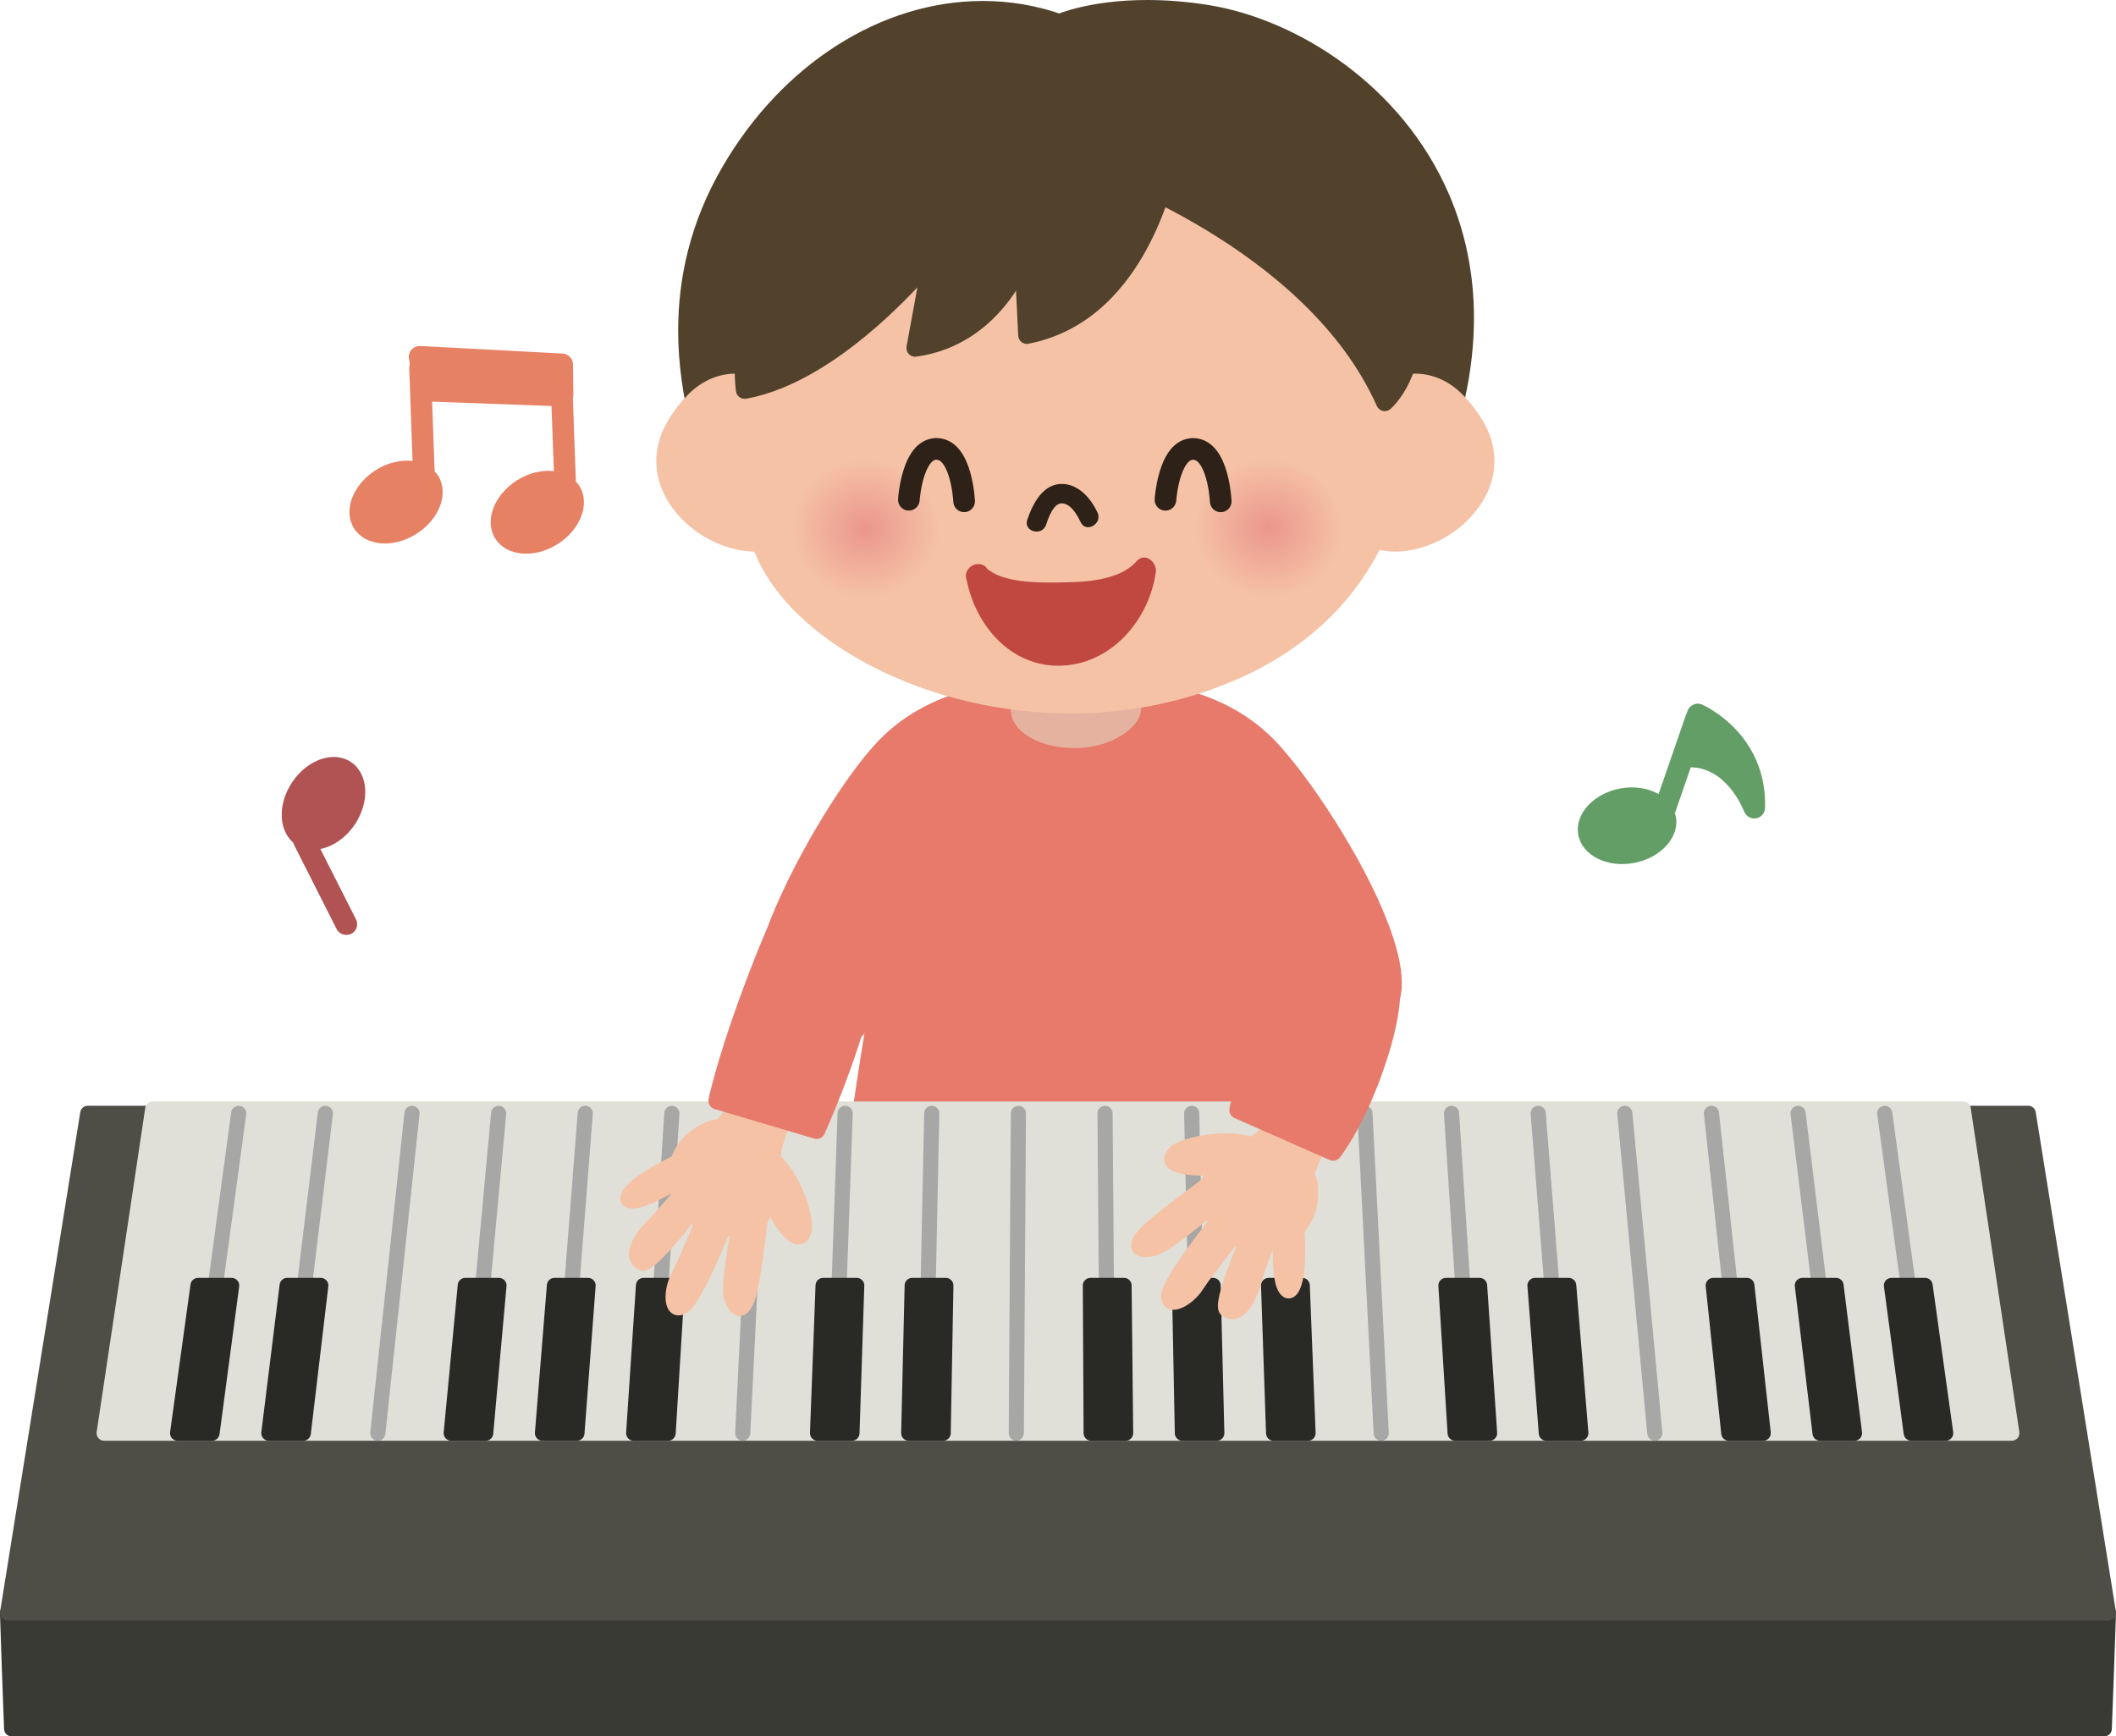 <?xml version="1.0" encoding="UTF-8"?>
<!DOCTYPE svg  PUBLIC '-//W3C//DTD SVG 1.1//EN'  'http://www.w3.org/Graphics/SVG/1.1/DTD/svg11.dtd'>
<svg version="1.1" viewBox="0 0 483.56 396.8" xmlns="http://www.w3.org/2000/svg">
<defs>
<radialGradient id="b" cx="355.51" cy="225.35" r="16.857" gradientTransform="matrix(1 0 0 .934 -65.552 -89.841)" gradientUnits="userSpaceOnUse">
<stop stop-color="#EB968C" offset="0"/>
<stop stop-color="#EB968C" stop-opacity="0" offset="1"/>
</radialGradient>
<radialGradient id="a" cx="263.36" cy="225.35" r="16.854" gradientTransform="matrix(1 0 0 .935 -65.552 -89.88)" gradientUnits="userSpaceOnUse">
<stop stop-color="#EB968C" offset="0"/>
<stop stop-color="#EB968C" stop-opacity="0" offset="1"/>
</radialGradient>
</defs>
<path d="m389.9 165.16c0.437-1.297-0.289-2.625-1.539-3.14-1.29-0.453-2.696 0.242-3.141 1.531l-7.031 20.352c-0.43 1.257 0.195 2.625 1.429 3.117l0.094 0.023c1.297 0.453 2.703-0.226 3.156-1.523l7.032-20.36" fill="#629E66"/>
<path d="m382.97 186.62c0.883 4.688-3.399 9.415-9.555 10.586-6.164 1.149-11.867-1.726-12.734-6.429-0.875-4.68 3.406-9.422 9.562-10.594 6.157-1.125 11.86 1.742 12.727 6.437" fill="#629E66"/>
<path d="m388.97 161.01c-0.664-0.289-1.414-0.281-2.07 0.047-0.649 0.32-1.133 0.898-1.313 1.594l-2.523 9.633c-0.196 0.765-0.016 1.585 0.484 2.195 0.5 0.617 1.281 0.914 2.063 0.89 8.929-0.554 12.914 9.946 12.953 10.047 0.367 0.969 1.304 1.618 2.312 1.618 0.141 0 0.274 0 0.414-0.04 1.172-0.179 2.031-1.164 2.071-2.359 0.468-16.93-13.79-23.344-14.391-23.625" fill="#629E66"/>
<path d="m76.943 212.34c0.617 1.211 2.086 1.602 3.32 1.07 1.219-0.609 1.711-2.117 1.094-3.312l-9.727-19.219c-0.601-1.195-2.031-1.695-3.226-1.141l-0.094 0.04c-1.211 0.625-1.703 2.109-1.086 3.335l9.719 19.227" fill="#B15352"/>
<path d="m67.661 193.04c-3.984-2.64-4.398-9.008-0.937-14.226 3.453-5.235 9.492-7.336 13.461-4.688 3.984 2.633 4.406 9.016 0.937 14.234-3.453 5.219-9.492 7.305-13.461 4.68" fill="#B15352"/>
<path d="m132.41 111.05c-0.226-0.359-0.523-0.664-0.804-0.977l-0.688-19.086c0.047-0.195 0.117-0.406 0.11-0.609l-0.086-7.156c-0.024-1.281-1.055-2.344-2.344-2.422l-32.57-1.734c-0.743-8e-3 -1.469 0.265-1.977 0.82-0.492 0.539-0.711 1.305-0.594 2.039l0.211 1.289c-0.094 0.273-0.148 0.578-0.148 0.891l0.765 21.226c-2.617-0.289-5.617 0.344-8.343 2.055-5.313 3.32-7.578 9.289-5.055 13.336 2.531 4.055 8.883 4.656 14.195 1.328 5.313-3.305 7.578-9.266 5.047-13.336-0.226-0.367-0.515-0.664-0.805-0.977l-0.57-15.953 27.274 1 0.546 14.875c-2.625-0.297-5.632 0.352-8.359 2.063-5.312 3.312-7.578 9.281-5.047 13.328 2.524 4.062 8.891 4.656 14.188 1.336 5.32-3.328 7.586-9.289 5.054-13.336" fill="#E78164"/>
<path d="m259.26 157.83s18.328 0 30.539 12.649c10.742 11.132 30.969 43.625 28.344 56.711-2.609 13.086-21.586 20.218-28.555-5.969-6.976-26.172-30.328-63.391-30.328-63.391" fill="#E77A6B"/>
<path d="m259.26 157.83v1.979h3e-3c0.164-1e-3 4.64 0.044 10.468 1.59 5.836 1.544 12.983 4.582 18.645 10.454 2.417 2.503 5.425 6.241 8.534 10.628 4.668 6.583 9.586 14.646 13.305 22.332 1.86 3.842 3.42 7.59 4.504 10.991 1.086 3.397 1.682 6.455 1.678 8.83 0 0.807-0.067 1.533-0.194 2.168-0.575 2.895-2.084 5.471-4.077 7.289-1.997 1.823-4.433 2.868-6.889 2.866-1.197-1e-3 -2.411-0.242-3.637-0.784-1.835-0.814-3.72-2.32-5.482-4.818-1.76-2.495-3.378-5.98-4.618-10.643-3.572-13.376-11.204-29.284-17.947-41.933-6.743-12.637-12.601-21.974-12.617-22l-1.676 1.051v1.979-1.979l-1.676 1.052s0.087 0.138 0.258 0.414c1.279 2.065 7.14 11.64 13.481 23.729 6.342 12.08 13.162 26.71 16.354 38.705 1.779 6.678 4.342 11.423 7.406 14.568 1.532 1.568 3.192 2.73 4.914 3.492 1.722 0.763 3.502 1.124 5.24 1.123 3.589-2e-3 6.943-1.51 9.558-3.901 2.617-2.394 4.539-5.692 5.288-9.436 0.187-0.936 0.271-1.918 0.271-2.942-0.01-4.005-1.244-8.689-3.176-13.753-2.909-7.583-7.449-15.979-12.229-23.513-4.788-7.535-9.786-14.174-13.726-18.263-6.46-6.684-14.444-9.967-20.777-11.609-6.34-1.639-11.072-1.643-11.186-1.644-0.719 0-1.383 0.391-1.731 1.02-0.348 0.63-0.327 1.4 0.055 2.01l1.676-1.052" fill="#E77A6B"/>
<path d="m232.88 157.83s-18.32 0-30.531 12.649c-10.75 11.132-27.789 41.625-28.305 54.953-0.883 22.258 21.539 21.976 28.508-4.211 6.984-26.172 30.328-63.391 30.328-63.391" fill="#E77A6B"/>
<path d="m232.88 157.83v-1.978c-0.114 1e-3 -4.844 5e-3 -11.182 1.644-6.331 1.642-14.313 4.925-20.772 11.608-2.815 2.918-5.941 6.981-9.104 11.679-4.739 7.044-9.537 15.501-13.227 23.512-1.845 4.006-3.412 7.9-4.553 11.467-1.139 3.573-1.863 6.805-1.975 9.593-0.018 0.451-0.027 0.898-0.027 1.336 2e-3 5.204 1.25 9.353 3.483 12.289 1.115 1.464 2.481 2.609 4.011 3.376 1.529 0.769 3.216 1.154 4.939 1.152 1.973 0 3.99-0.497 5.942-1.445 2.931-1.425 5.728-3.855 8.152-7.245 2.424-3.393 4.476-7.752 5.897-13.088 3.408-12.797 10.941-28.584 17.617-41.088 3.337-6.257 6.46-11.704 8.747-15.583 1.143-1.939 2.077-3.487 2.724-4.548 0.324-0.531 0.576-0.94 0.746-1.215 0.171-0.276 0.258-0.414 0.258-0.415 0.382-0.609 0.403-1.379 0.055-2.009-0.348-0.629-1.011-1.02-1.731-1.02v1.978l-1.676-1.051c-0.016 0.026-5.872 9.363-12.614 22-6.742 12.649-14.373 28.557-17.949 41.932-1.752 6.587-4.5 11.361-7.462 14.429-1.48 1.535-3.011 2.645-4.492 3.364-1.482 0.719-2.909 1.048-4.214 1.048-1.143-2e-3 -2.196-0.248-3.164-0.732-1.447-0.73-2.739-2.008-3.716-4.001-0.972-1.989-1.597-4.695-1.596-8.128 0-0.384 8e-3 -0.778 0.024-1.181 0.105-2.955 1.202-7.237 3.004-12.028 2.696-7.203 6.932-15.618 11.478-23.223 4.538-7.603 9.421-14.429 13.269-18.406 5.752-5.965 13.035-9.006 18.917-10.527 2.937-0.76 5.514-1.141 7.342-1.33 0.913-0.095 1.64-0.142 2.131-0.165 0.246-0.011 0.432-0.017 0.554-0.02l0.133-2e-3h0.031v-1.979l-1.676-1.051 1.676 1.051" fill="#E77A6B"/>
<path d="m193.26 280.86s7.555-66.211 17.445-95.274c7.305-21.5 23.289-33.406 36.664-32.828 17.438 0.766 29.586 14.297 34.875 35.875 6.118 24.93 14.539 90.484 14.539 90.484s-27.226 5.805-52.82 5.227c-25.594-0.586-50.703-3.484-50.703-3.484" fill="#E77A6B"/>
<path d="m193.26 280.86 1.966 0.224c0-1e-3 0.029-0.255 0.086-0.745 0.431-3.673 2.45-20.471 5.516-39.731 1.532-9.63 3.326-19.874 5.312-29.392 1.983-9.516 4.164-18.313 6.438-24.993 3.464-10.197 8.922-18.113 15.028-23.447 6.106-5.341 12.839-8.067 18.828-8.06 0.286 0 0.568 6e-3 0.845 0.018h4e-3c4.114 0.182 7.876 1.11 11.312 2.711 5.149 2.403 9.59 6.337 13.257 11.676 3.664 5.336 6.533 12.076 8.471 19.983 1.508 6.144 3.179 14.891 4.824 24.517 2.469 14.445 4.889 30.889 6.69 43.715 0.901 6.413 1.647 11.923 2.168 15.829 0.26 1.952 0.464 3.504 0.603 4.568 0.139 1.063 0.213 1.634 0.213 1.636l1.962-0.252-0.412-1.935s-0.088 0.019-0.271 0.057c-2.732 0.567-25.806 5.171-48.487 5.167-1.204 0-2.407-0.014-3.607-0.04-12.735-0.291-25.377-1.16-34.826-1.956-4.725-0.397-8.652-0.777-11.396-1.057-1.372-0.14-2.448-0.255-3.181-0.335-0.732-0.08-1.115-0.124-1.116-0.124l-0.227 1.966 1.966 0.224-1.966-0.224-0.227 1.965c0.034 3e-3 25.176 2.907 50.885 3.497 1.23 0.026 2.462 0.04 3.695 0.04 24.736-5e-3 49.51-5.298 49.583-5.31 1.01-0.215 1.681-1.163 1.55-2.187-1e-3 -7e-3 -2.108-16.405-4.981-35.929-1.437-9.763-3.065-20.307-4.718-29.981-1.655-9.677-3.331-18.473-4.881-24.794-2.707-11.031-7.184-20.128-13.371-26.634-3.092-3.25-6.615-5.844-10.528-7.668-3.911-1.825-8.207-2.876-12.811-3.077h3e-3c-0.344-0.016-0.686-0.023-1.025-0.023-7.189 7e-3 -14.753 3.205-21.432 9.038-6.681 5.84-12.498 14.349-16.17 25.153-2.519 7.404-4.854 17.046-6.964 27.388-6.321 31.007-10.569 68.268-10.574 68.297-0.124 1.086 0.654 2.064 1.739 2.19l0.227-1.965" fill="#E77A6B"/>
<path d="m256.15 154.22s10.992 7.828-0.789 14.375c-11.766 6.555-33.586-1.297-20.149-14.375h20.938" fill="#E4B29E"/>
<path d="m480.88 395.07h-478.22c-0.342-8.829-0.654-17.657-0.935-26.485h480.1c-0.287 8.828-0.604 17.656-0.951 26.485" fill="#3A3A35"/>
<path d="m480.88 395.07v-1.732h-478.22v1.732l1.729-0.068c-0.341-8.824-0.653-17.648-0.934-26.472l-1.73 0.055v1.731h480.1v-1.731l-1.73-0.056c-0.287 8.824-0.604 17.648-0.951 26.472l1.73 0.069v-1.732 1.732l1.729 0.067c0.348-8.832 0.665-17.664 0.952-26.496 0.015-0.469-0.16-0.923-0.486-1.26s-0.775-0.527-1.244-0.527h-480.1c-0.47 0-0.918 0.19-1.244 0.527s-0.502 0.79-0.487 1.259c0.282 8.832 0.594 17.664 0.936 26.497 0.036 0.928 0.8 1.664 1.73 1.664h478.22c0.929 0 1.693-0.735 1.729-1.664l-1.729-0.067" fill="#3A3A35"/>
<path d="m481.83 368.58h-480.1c6.108-38.052 12.217-76.103 18.326-114.16h443.45c6.108 38.053 12.217 76.104 18.326 114.16" fill="#4E4D46"/>
<path d="m481.83 368.58v-1.731h-480.1v1.731l1.709 0.274c6.109-38.053 12.217-76.103 18.326-114.16l-1.709-0.274v1.731h443.45v-1.731l-1.71 0.274c6.109 38.053 12.218 76.103 18.327 114.16l1.709-0.274v-1.731 1.731l1.709-0.274c-6.109-38.053-12.217-76.104-18.326-114.16-0.135-0.841-0.858-1.457-1.709-1.457h-443.45c-0.852 0-1.574 0.615-1.709 1.457-6.109 38.052-12.218 76.103-18.327 114.16-0.08 0.5 0.063 1.011 0.392 1.397s0.81 0.608 1.318 0.608h480.1c0.507 0 0.989-0.222 1.318-0.608s0.472-0.897 0.391-1.397l-1.709 0.274" fill="#4E4D46"/>
<path d="m459.75 327.51h-435.95c3.701-24.689 7.402-49.381 11.104-74.07h413.75c3.701 24.689 7.402 49.381 11.103 74.07" fill="#E0DFD8"/>
<path d="m459.75 327.51v-1.731h-435.95v1.731l1.712 0.256c3.701-24.689 7.402-49.38 11.104-74.07l-1.712-0.256v1.731h413.75v-1.731l-1.712 0.256c3.701 24.69 7.402 49.381 11.103 74.07l1.712-0.256v-1.731 1.731l1.712-0.257c-3.702-24.689-7.402-49.381-11.103-74.07-0.127-0.848-0.855-1.475-1.712-1.475h-413.75c-0.858 0-1.585 0.627-1.713 1.475-3.701 24.689-7.402 49.381-11.103 74.07-0.074 0.495 0.074 1.007 0.401 1.387 0.327 0.379 0.81 0.601 1.311 0.601h435.95c0.501 0 0.984-0.222 1.311-0.601 0.327-0.38 0.475-0.892 0.401-1.387l-1.712 0.257" fill="#E0DFD8"/>
<path d="m52.834 254.2c-3.303 24.359-6.605 48.719-9.908 73.078-0.128 0.947 0.535 1.82 1.483 1.948 0.947 0.129 1.82-0.535 1.948-1.482 3.303-24.36 6.605-48.719 9.907-73.079 0.129-0.947-0.535-1.819-1.483-1.947-0.947-0.129-1.819 0.535-1.947 1.483" fill="#A7A8A6"/>
<path d="m72.634 254.22c-2.953 24.36-5.906 48.719-8.859 73.079-0.115 0.948 0.561 1.811 1.51 1.926 0.949 0.116 1.812-0.561 1.927-1.509 2.953-24.36 5.906-48.72 8.859-73.079 0.115-0.949-0.562-1.812-1.511-1.927s-1.811 0.562-1.926 1.511" fill="#A7A8A6"/>
<path d="m92.435 254.24c-2.604 24.359-5.208 48.719-7.811 73.078-0.102 0.95 0.586 1.804 1.537 1.905 0.95 0.102 1.804-0.587 1.905-1.537 2.604-24.36 5.208-48.719 7.811-73.078 0.102-0.951-0.587-1.804-1.537-1.905-0.951-0.102-1.804 0.587-1.905 1.537" fill="#A7A8A6"/>
<path d="m112.23 254.27c-2.254 24.36-4.509 48.719-6.764 73.078-0.088 0.952 0.613 1.795 1.565 1.884 0.951 0.088 1.795-0.613 1.883-1.564 2.254-24.36 4.509-48.719 6.764-73.079 0.087-0.952-0.613-1.795-1.565-1.883s-1.795 0.613-1.883 1.565" fill="#A7A8A6"/>
<path d="m132.02 254.29c-1.905 24.359-3.811 48.718-5.716 73.078-0.075 0.953 0.637 1.786 1.591 1.861 0.953 0.074 1.786-0.638 1.861-1.591 1.905-24.359 3.811-48.719 5.716-73.078 0.074-0.953-0.638-1.786-1.591-1.861-0.953-0.074-1.786 0.638-1.86 1.591" fill="#A7A8A6"/>
<path d="m151.81 254.32c-1.556 24.36-3.112 48.719-4.669 73.078-0.061 0.954 0.662 1.777 1.617 1.839 0.954 0.061 1.777-0.663 1.838-1.617 1.556-24.36 3.113-48.719 4.669-73.079 0.061-0.954-0.663-1.777-1.617-1.838s-1.777 0.664-1.838 1.618" fill="#A7A8A6"/>
<path d="m171.62 254.34c-1.207 24.359-2.414 48.719-3.621 73.078-0.048 0.955 0.688 1.767 1.643 1.815 0.955 0.047 1.767-0.688 1.815-1.643 1.207-24.36 2.414-48.719 3.621-73.079 0.047-0.955-0.689-1.767-1.644-1.814s-1.767 0.688-1.814 1.644" fill="#A7A8A6"/>
<path d="m191.41 254.37c-0.858 24.359-1.716 48.719-2.574 73.078-0.033 0.955 0.714 1.757 1.67 1.791 0.955 0.034 1.757-0.714 1.791-1.669 0.857-24.36 1.715-48.719 2.573-73.078 0.033-0.956-0.714-1.758-1.67-1.791-0.955-0.034-1.757 0.714-1.79 1.669" fill="#A7A8A6"/>
<path d="m211.2 254.39c-0.509 24.36-1.018 48.719-1.527 73.078-0.02 0.956 0.738 1.748 1.694 1.768s1.747-0.739 1.768-1.694c0.508-24.36 1.017-48.719 1.526-73.079 0.02-0.956-0.739-1.747-1.694-1.767-0.956-0.02-1.747 0.739-1.767 1.695" fill="#A7A8A6"/>
<path d="m231 254.42c-0.16 24.36-0.319 48.719-0.479 73.078-7e-3 0.956 0.763 1.736 1.719 1.743 0.956 6e-3 1.737-0.764 1.743-1.719 0.16-24.36 0.319-48.719 0.479-73.079 6e-3 -0.956-0.764-1.736-1.72-1.742s-1.736 0.764-1.742 1.72" fill="#A7A8A6"/>
<path d="m250.8 254.44c0.189 24.36 0.379 48.719 0.569 73.078 7e-3 0.956 0.788 1.725 1.744 1.718s1.725-0.788 1.718-1.744c-0.19-24.36-0.38-48.719-0.569-73.079-8e-3 -0.956-0.789-1.725-1.745-1.717-0.956 7e-3 -1.725 0.789-1.717 1.745" fill="#A7A8A6"/>
<path d="m270.6 254.47c0.539 24.359 1.078 48.719 1.617 73.078 0.021 0.956 0.813 1.714 1.769 1.693 0.955-0.021 1.713-0.813 1.692-1.769-0.539-24.36-1.077-48.719-1.617-73.079-0.021-0.956-0.813-1.713-1.769-1.692-0.956 0.022-1.713 0.814-1.692 1.77" fill="#A7A8A6"/>
<path d="m290.39 254.49c0.888 24.359 1.776 48.719 2.664 73.078 0.035 0.955 0.837 1.702 1.793 1.667 0.955-0.035 1.701-0.838 1.667-1.793-0.888-24.36-1.776-48.719-2.664-73.078-0.035-0.956-0.838-1.702-1.793-1.667-0.956 0.035-1.702 0.838-1.667 1.793" fill="#A7A8A6"/>
<path d="m310.2 254.52c1.237 24.36 2.474 48.719 3.711 73.079 0.048 0.954 0.861 1.689 1.816 1.641 0.955-0.049 1.69-0.862 1.642-1.816-1.237-24.36-2.474-48.72-3.712-73.079-0.048-0.955-0.862-1.689-1.816-1.641-0.955 0.048-1.69 0.862-1.641 1.817" fill="#A7A8A6"/>
<path d="m329.99 254.54c1.587 24.36 3.173 48.719 4.758 73.078 0.062 0.954 0.886 1.677 1.84 1.615s1.677-0.886 1.615-1.839c-1.586-24.36-3.172-48.719-4.759-73.079-0.062-0.954-0.886-1.677-1.84-1.615-0.954 0.063-1.677 0.887-1.614 1.841" fill="#A7A8A6"/>
<path d="m349.79 254.56c1.936 24.359 3.871 48.718 5.807 73.078 0.075 0.952 0.909 1.664 1.862 1.589 0.953-0.076 1.665-0.91 1.589-1.863-1.936-24.359-3.871-48.719-5.807-73.078-0.075-0.953-0.909-1.665-1.862-1.589-0.954 0.076-1.665 0.91-1.589 1.863" fill="#A7A8A6"/>
<path d="m369.59 254.59c2.285 24.359 4.57 48.718 6.854 73.078 0.089 0.951 0.933 1.651 1.885 1.561 0.952-0.089 1.651-0.933 1.562-1.885-2.285-24.359-4.569-48.719-6.854-73.078-0.09-0.952-0.934-1.651-1.885-1.562-0.952 0.09-1.651 0.934-1.562 1.886" fill="#A7A8A6"/>
<path d="m389.39 254.61c2.634 24.359 5.268 48.719 7.901 73.078 0.103 0.95 0.957 1.638 1.907 1.535 0.951-0.103 1.638-0.957 1.535-1.907-2.633-24.36-5.267-48.719-7.901-73.079-0.103-0.95-0.957-1.637-1.907-1.534-0.951 0.103-1.638 0.957-1.535 1.908" fill="#A7A8A6"/>
<path d="m409.19 254.64c2.983 24.359 5.966 48.719 8.948 73.078 0.116 0.949 0.98 1.624 1.929 1.508s1.624-0.979 1.508-1.928c-2.983-24.36-5.966-48.719-8.949-73.078-0.116-0.95-0.98-1.624-1.928-1.508-0.949 0.116-1.625 0.979-1.508 1.928" fill="#A7A8A6"/>
<path d="m428.99 254.66c3.332 24.36 6.664 48.719 9.996 73.078 0.13 0.948 1.002 1.61 1.95 1.481 0.947-0.129 1.61-1.002 1.481-1.949-3.333-24.36-6.665-48.719-9.997-73.079-0.13-0.947-1.003-1.61-1.95-1.48s-1.61 1.003-1.48 1.95" fill="#A7A8A6"/>
<path d="m444.64 327.51h-7.869c-1.509-11.252-3.018-22.506-4.527-33.758h7.687c1.569 11.252 3.139 22.506 4.709 33.758" fill="#292925"/>
<path d="m444.64 327.51v-1.731h-7.869v1.731l1.715-0.23c-1.508-11.252-3.017-22.506-4.526-33.758l-1.716 0.23v1.731h7.687v-1.731l-1.715 0.239c1.57 11.252 3.14 22.506 4.709 33.758l1.715-0.239v-1.731 1.731l1.714-0.239c-1.57-11.252-3.139-22.506-4.709-33.758-0.119-0.854-0.852-1.492-1.714-1.492h-7.687c-0.501 0-0.973 0.214-1.303 0.591-0.329 0.378-0.479 0.874-0.412 1.37 1.508 11.252 3.017 22.506 4.526 33.758 0.115 0.859 0.849 1.501 1.716 1.501h7.869c0.501 0 0.977-0.217 1.306-0.595s0.477-0.879 0.408-1.375l-1.714 0.239" fill="#292925"/>
<path d="m423.8 327.51h-7.869c-1.348-11.252-2.695-22.506-4.042-33.758h7.686c1.408 11.252 2.817 22.506 4.225 33.758" fill="#292925"/>
<path d="m423.8 327.51v-1.731h-7.869v1.731l1.719-0.206c-1.348-11.252-2.695-22.506-4.043-33.758l-1.718 0.206v1.731h7.686v-1.731l-1.718 0.215c1.409 11.252 2.817 22.506 4.225 33.758l1.718-0.215v-1.731 1.731l1.718-0.215c-1.408-11.252-2.817-22.506-4.225-33.758-0.109-0.866-0.845-1.516-1.718-1.516h-7.686c-0.495 0-0.967 0.212-1.295 0.582-0.329 0.37-0.483 0.863-0.424 1.355 1.347 11.252 2.694 22.506 4.042 33.758 0.104 0.871 0.841 1.525 1.719 1.525h7.869c0.495 0 0.971-0.215 1.298-0.586 0.327-0.37 0.481-0.869 0.42-1.36l-1.718 0.215" fill="#292925"/>
<path d="m402.94 327.51h-7.862c-1.186-11.252-2.372-22.506-3.558-33.758h7.679c1.246 11.252 2.494 22.506 3.741 33.758" fill="#292925"/>
<path d="m402.94 327.51v-1.731h-7.862v1.731l1.722-0.182c-1.186-11.251-2.372-22.505-3.559-33.757l-1.721 0.181v1.731h7.679v-1.731l-1.721 0.191c1.247 11.252 2.494 22.506 3.742 33.758l1.72-0.191v-1.731 1.731l1.721-0.191c-1.248-11.252-2.495-22.506-3.742-33.758-0.097-0.877-0.837-1.54-1.72-1.54h-7.679c-0.489 0-0.96 0.21-1.287 0.573s-0.486 0.854-0.435 1.339c1.187 11.252 2.373 22.506 3.559 33.758 0.093 0.883 0.833 1.55 1.721 1.55h7.862c0.495 0 0.96-0.208 1.29-0.577 0.33-0.368 0.485-0.854 0.431-1.345l-1.721 0.191" fill="#292925"/>
<path d="m361.26 327.51h-7.885c-0.864-11.252-1.727-22.506-2.591-33.758h7.702c0.925 11.252 1.849 22.506 2.774 33.758" fill="#292925"/>
<path d="m361.26 327.51v-1.731h-7.885v1.731l1.726-0.133c-0.864-11.252-1.727-22.506-2.591-33.758l-1.726 0.133v1.731h7.702v-1.731l-1.725 0.142c0.924 11.252 1.849 22.506 2.774 33.758l1.725-0.142v-1.731 1.731l1.725-0.142c-0.925-11.252-1.849-22.506-2.774-33.758-0.074-0.895-0.826-1.589-1.725-1.589h-7.702c-0.482 0-0.942 0.201-1.27 0.555-0.327 0.354-0.493 0.828-0.456 1.309 0.864 11.252 1.727 22.505 2.591 33.757 0.069 0.901 0.823 1.599 1.726 1.599h7.885c0.482 0 0.947-0.204 1.273-0.559 0.327-0.354 0.492-0.834 0.452-1.314l-1.725 0.142" fill="#292925"/>
<path d="m340.41 327.51h-7.869c-0.702-11.252-1.404-22.506-2.107-33.758h7.687c0.763 11.252 1.526 22.506 2.289 33.758" fill="#292925"/>
<path d="m340.41 327.51v-1.731h-7.869v1.731l1.728-0.108c-0.702-11.252-1.404-22.506-2.107-33.758l-1.728 0.108v1.731h7.687v-1.731l-1.727 0.117c0.763 11.252 1.526 22.506 2.289 33.758l1.727-0.117v-1.731 1.731l1.727-0.117c-0.763-11.252-1.526-22.506-2.289-33.758-0.062-0.907-0.818-1.614-1.727-1.614h-7.687c-0.475 0-0.936 0.199-1.261 0.546-0.326 0.346-0.496 0.818-0.467 1.293 0.703 11.252 1.405 22.506 2.107 33.758 0.057 0.912 0.814 1.623 1.728 1.623h7.869c0.482 0 0.936-0.197 1.265-0.549s0.495-0.819 0.462-1.299l-1.727 0.117" fill="#292925"/>
<path d="m298.92 327.51h-7.869c-0.381-11.252-0.763-22.506-1.144-33.758h7.687c0.442 11.252 0.884 22.506 1.326 33.758" fill="#292925"/>
<path d="m298.92 327.51v-1.731h-7.869v1.731l1.73-0.059c-0.381-11.252-0.763-22.506-1.144-33.757l-1.73 0.058v1.731h7.687v-1.731l-1.73 0.068c0.442 11.252 0.884 22.506 1.326 33.758l1.73-0.068v-1.731 1.731l1.73-0.068c-0.442-11.252-0.885-22.506-1.326-33.758-0.037-0.929-0.8-1.663-1.73-1.663h-7.687c-0.469 0-0.918 0.191-1.244 0.528s-0.501 0.792-0.486 1.261c0.381 11.253 0.763 22.507 1.144 33.759 0.031 0.934 0.795 1.672 1.73 1.672h7.869c0.469 0 0.923-0.193 1.248-0.532 0.325-0.338 0.5-0.799 0.482-1.267l-1.73 0.068" fill="#292925"/>
<path d="m278.07 327.51h-7.862c-0.219-11.252-0.439-22.506-0.659-33.758h7.678c0.281 11.252 0.562 22.506 0.843 33.758" fill="#292925"/>
<path d="m278.07 327.51v-1.731h-7.862v1.731l1.731-0.034c-0.22-11.252-0.44-22.506-0.66-33.758l-1.73 0.034v1.731h7.678v-1.731l-1.73 0.043c0.28 11.252 0.562 22.506 0.842 33.758l1.731-0.043v-1.731 1.731l1.73-0.043c-0.28-11.252-0.561-22.506-0.842-33.758-0.024-0.94-0.79-1.688-1.731-1.688h-7.678c-0.463 0-0.913 0.189-1.237 0.519-0.323 0.33-0.503 0.783-0.494 1.246 0.22 11.252 0.44 22.506 0.659 33.758 0.019 0.945 0.786 1.697 1.731 1.697h7.862c0.469 0 0.911-0.187 1.239-0.522 0.327-0.336 0.503-0.784 0.491-1.252l-1.73 0.043" fill="#292925"/>
<path d="m257.23 327.51h-7.869c-0.058-11.252-0.117-22.506-0.176-33.758h7.686c0.121 11.252 0.24 22.506 0.359 33.758" fill="#292925"/>
<path d="m257.23 327.51v-1.731h-7.869v1.731l1.731-9e-3c-0.058-11.252-0.117-22.506-0.176-33.758l-1.731 9e-3v1.731h7.686v-1.731l-1.731 0.018c0.12 11.252 0.24 22.506 0.359 33.758l1.731-0.018v-1.731 1.731l1.731-0.018c-0.119-11.252-0.239-22.506-0.359-33.758-0.01-0.951-0.78-1.713-1.731-1.713h-7.686c-0.462 0-0.901 0.182-1.227 0.51s-0.506 0.767-0.504 1.23c0.059 11.252 0.117 22.506 0.176 33.758 5e-3 0.951 0.78 1.722 1.731 1.722h7.869c0.463 0 0.906-0.185 1.231-0.514 0.325-0.328 0.505-0.773 0.5-1.235l-1.731 0.018" fill="#292925"/>
<path d="m215.54 327.51h-7.869c0.264-11.252 0.528-22.506 0.792-33.758h7.687c-0.203 11.252-0.407 22.506-0.61 33.758" fill="#292925"/>
<path d="m215.54 327.51v-1.731h-7.869v1.731l1.731 0.041c0.263-11.252 0.527-22.506 0.792-33.758l-1.731-0.041v1.731h7.687v-1.731l-1.731-0.031c-0.203 11.252-0.406 22.505-0.61 33.758l1.731 0.031v-1.731 1.731l1.731 0.031c0.203-11.252 0.406-22.506 0.609-33.758 9e-3 -0.462-0.171-0.914-0.495-1.244s-0.773-0.518-1.235-0.518h-7.687c-0.94 0-1.708 0.75-1.73 1.69-0.265 11.252-0.529 22.506-0.792 33.758-0.012 0.469 0.164 0.915 0.492 1.251 0.327 0.335 0.769 0.521 1.238 0.521h7.869c0.946 0 1.714-0.755 1.731-1.7l-1.731-0.031" fill="#292925"/>
<path d="m194.69 327.51h-7.862c0.426-11.252 0.851-22.506 1.276-33.758h7.679c-0.364 11.252-0.729 22.506-1.093 33.758" fill="#292925"/>
<path d="m194.69 327.51v-1.731h-7.862v1.731l1.73 0.065c0.425-11.252 0.851-22.506 1.276-33.758l-1.73-0.065v1.731h7.679v-1.731l-1.73-0.056c-0.364 11.252-0.729 22.506-1.094 33.758l1.731 0.056v-1.731 1.731l1.73 0.056c0.365-11.252 0.729-22.506 1.093-33.758 0.015-0.469-0.16-0.923-0.486-1.26-0.327-0.337-0.775-0.527-1.244-0.527h-7.679c-0.93 0-1.695 0.737-1.73 1.666-0.425 11.252-0.85 22.506-1.275 33.758-0.018 0.468 0.157 0.928 0.482 1.266 0.326 0.338 0.778 0.53 1.247 0.53h7.862c0.935 0 1.7-0.741 1.73-1.675l-1.73-0.056" fill="#292925"/>
<path d="m152.68 327.51h-7.869c0.75-11.252 1.5-22.506 2.251-33.758h7.686c-0.689 11.252-1.379 22.506-2.068 33.758" fill="#292925"/>
<path d="m152.68 327.51v-1.731h-7.869v1.731l1.727 0.115c0.75-11.252 1.5-22.506 2.251-33.758l-1.727-0.115v1.731h7.686v-1.731l-1.728-0.106c-0.689 11.252-1.379 22.506-2.068 33.758l1.728 0.106v-1.731 1.731l1.728 0.106c0.689-11.252 1.379-22.506 2.068-33.758 0.029-0.475-0.141-0.946-0.467-1.292s-0.785-0.545-1.261-0.545h-7.686c-0.909 0-1.667 0.709-1.728 1.616-0.75 11.252-1.501 22.506-2.251 33.758-0.032 0.48 0.134 0.946 0.464 1.298 0.329 0.351 0.782 0.548 1.264 0.548h7.869c0.914 0 1.672-0.713 1.728-1.625l-1.728-0.106" fill="#292925"/>
<path d="m131.84 327.51h-7.869c0.912-11.252 1.823-22.506 2.735-33.758h7.687c-0.851 11.252-1.702 22.506-2.553 33.758" fill="#292925"/>
<path d="m131.84 327.51v-1.731h-7.869v1.731l1.725 0.14c0.912-11.252 1.824-22.506 2.736-33.758l-1.726-0.14v1.731h7.687v-1.731l-1.726-0.131c-0.851 11.252-1.702 22.506-2.553 33.758l1.726 0.131v-1.731 1.731l1.726 0.13c0.851-11.251 1.702-22.505 2.553-33.757 0.036-0.481-0.129-0.954-0.457-1.308-0.327-0.353-0.787-0.554-1.269-0.554h-7.687c-0.903 0-1.652 0.69-1.725 1.591-0.912 11.252-1.824 22.506-2.735 33.758-0.04 0.48 0.126 0.959 0.452 1.313 0.327 0.355 0.791 0.558 1.273 0.558h7.869c0.904 0 1.658-0.7 1.726-1.601l-1.726-0.13" fill="#292925"/>
<path d="m110.99 327.51h-7.877c1.073-11.252 2.146-22.506 3.219-33.758h7.694c-1.012 11.252-2.024 22.506-3.036 33.758" fill="#292925"/>
<path d="m110.99 327.51v-1.731h-7.877v1.731l1.723 0.164c1.073-11.252 2.146-22.506 3.219-33.758l-1.723-0.164v1.731h7.694v-1.731l-1.724-0.155c-1.012 11.252-2.024 22.506-3.036 33.758l1.724 0.155v-1.731 1.731l1.724 0.155c1.012-11.252 2.024-22.506 3.036-33.758 0.044-0.487-0.117-0.962-0.446-1.323-0.33-0.361-0.79-0.563-1.278-0.563h-7.694c-0.893 0-1.638 0.678-1.723 1.567-1.073 11.252-2.147 22.506-3.219 33.758-0.047 0.485 0.114 0.967 0.442 1.328 0.329 0.362 0.793 0.567 1.281 0.567h7.877c0.898 0 1.643-0.682 1.724-1.576l-1.724-0.155" fill="#292925"/>
<path d="m69.307 327.51h-7.869c1.395-11.252 2.791-22.506 4.186-33.758h7.687c-1.335 11.252-2.67 22.506-4.004 33.758" fill="#292925"/>
<path d="m69.307 327.51v-1.731h-7.869v1.731l1.718 0.213c1.395-11.252 2.791-22.506 4.186-33.758l-1.718-0.213v1.731h7.687v-1.731l-1.719-0.204c-1.335 11.252-2.67 22.506-4.004 33.758l1.719 0.204v-1.731 1.731l1.719 0.204c1.334-11.252 2.669-22.506 4.004-33.758 0.058-0.492-0.097-0.984-0.425-1.354-0.329-0.369-0.799-0.581-1.294-0.581h-7.687c-0.872 0-1.61 0.652-1.718 1.518-1.395 11.252-2.791 22.506-4.186 33.758-0.061 0.49 0.093 0.989 0.421 1.359 0.327 0.371 0.802 0.585 1.297 0.585h7.869c0.877 0 1.616-0.656 1.719-1.527l-1.719-0.204" fill="#292925"/>
<path d="m48.455 327.51h-7.869c1.557-11.252 3.114-22.506 4.671-33.758h7.686c-1.495 11.252-2.992 22.506-4.488 33.758" fill="#292925"/>
<path d="m48.455 327.51v-1.731h-7.869v1.731l1.715 0.237c1.557-11.252 3.114-22.506 4.67-33.758l-1.714-0.237v1.731h7.686v-1.731l-1.716-0.228c-1.496 11.252-2.992 22.506-4.488 33.758l1.716 0.228v-1.731 1.731l1.716 0.228c1.496-11.252 2.992-22.506 4.488-33.758 0.066-0.497-0.084-0.991-0.414-1.368s-0.801-0.591-1.302-0.591h-7.686c-0.863 0-1.597 0.64-1.715 1.494-1.557 11.252-3.114 22.506-4.671 33.758-0.068 0.496 0.081 0.996 0.41 1.374s0.804 0.594 1.305 0.594h7.869c0.867 0 1.602-0.643 1.716-1.503l-1.716-0.228" fill="#292925"/>
<path d="m287.34 261.87c-6.086-3.031-17.141-0.453-18.922 1.375-3.133 3.258 2.977 3.992 6.336 3.899 3.36-0.063 18.656-2.219 12.586-5.274" fill="#F5C2A6"/>
<path d="m287.34 261.87 0.662-1.328c-2.345-1.16-5.121-1.549-7.871-1.554-2.754 1e-3 -5.485 0.405-7.731 0.975-1.124 0.286-2.125 0.612-2.964 0.968-0.42 0.179-0.8 0.365-1.143 0.568-0.344 0.205-0.652 0.42-0.938 0.711l-6e-3 6e-3c-0.375 0.392-0.68 0.786-0.908 1.22-0.226 0.431-0.374 0.917-0.374 1.431-4e-3 0.497 0.15 0.993 0.393 1.381 0.433 0.687 1.031 1.073 1.634 1.365 0.915 0.431 1.942 0.659 3.003 0.812 1.058 0.15 2.138 0.208 3.094 0.208 0.207 0 0.406-2e-3 0.595-6e-3h-4e-3c0.807-0.016 2.05-0.126 3.535-0.316 2.22-0.286 4.919-0.751 7.154-1.388 1.122-0.324 2.122-0.68 2.956-1.146 0.417-0.238 0.802-0.5 1.146-0.878 0.171-0.19 0.331-0.413 0.456-0.685 0.123-0.27 0.205-0.595 0.204-0.93 1e-3 -0.348-0.087-0.692-0.227-0.981-0.213-0.437-0.514-0.758-0.846-1.033-0.335-0.273-0.714-0.504-1.154-0.726l-4e-3 -2e-3 -0.662 1.328-0.666 1.326c0.401 0.199 0.625 0.376 0.676 0.434l0.013 0.013 0.485-0.36-0.583 1e-3c-2e-3 0.198 0.087 0.352 0.098 0.359l0.485-0.36-0.583 1e-3h0.664l-0.576-0.348c-0.03 0.044-0.089 0.184-0.088 0.348h0.664l-0.576-0.348 0.24 0.145-0.225-0.167-0.015 0.022 0.24 0.145-0.225-0.167 0.081 0.06-0.079-0.064-2e-3 4e-3 0.081 0.06-0.079-0.064-0.121 0.105c-0.157 0.118-0.462 0.29-0.86 0.458-0.698 0.3-1.678 0.603-2.763 0.868-1.628 0.401-3.499 0.728-5.143 0.955-1.637 0.226-3.079 0.353-3.757 0.364h-4e-3c-0.171 4e-3 -0.349 6e-3 -0.531 6e-3 -1.265 3e-3 -2.847-0.131-3.961-0.43-0.555-0.144-0.985-0.341-1.155-0.471l-0.083-0.069-9e-3 -9e-3 -0.052 0.043 0.058-0.034-6e-3 -9e-3 -0.052 0.043 0.058-0.034-0.284 0.171h0.329l-0.045-0.171-0.284 0.171h0.329-0.223l0.221 0.032 2e-3 -0.032h-0.223l0.221 0.032-0.04-6e-3 0.04 0.01v-4e-3l-0.04-6e-3 0.04 0.01c-3e-3 -0.013 0.095-0.26 0.455-0.629l-5e-3 6e-3c0.01-0.014 0.128-0.114 0.322-0.228 0.343-0.204 0.912-0.461 1.617-0.706 2.126-0.743 5.485-1.395 8.71-1.39 2.457-5e-3 4.838 0.383 6.547 1.242l-4e-3 -2e-3 0.666-1.326" fill="#F5C2A6"/>
<path d="m276.11 276.54c2.937 5.93 8.648 9.532 15.265 7.571 6.61-1.985 8.946-7.821 8.282-13.407-0.649-5.586-11.118-13.281-17.461-7.015-5.649 5.586-9.024 6.929-6.086 12.851" fill="#F5C2A6"/>
<path d="m276.11 276.54-1.33 0.659c1.29 2.603 3.089 4.823 5.302 6.41 2.209 1.586 4.848 2.525 7.7 2.522 1.306 1e-3 2.651-0.195 4.014-0.597l6e-3 -2e-3c3.25-0.97 5.674-2.853 7.215-5.19 1.548-2.337 2.232-5.084 2.232-7.822 0-0.666-0.041-1.331-0.119-1.991v4e-3c-0.158-1.333-0.71-2.62-1.496-3.833-1.187-1.816-2.924-3.483-4.963-4.739-2.039-1.248-4.393-2.092-6.829-2.096-2.332-0.012-4.745 0.831-6.69 2.769-2.063 2.043-3.837 3.514-5.21 4.986-0.684 0.739-1.276 1.487-1.71 2.338-0.436 0.847-0.693 1.806-0.689 2.821 2e-3 1.381 0.436 2.802 1.237 4.421l1.33-0.66 1.329-0.659c-0.687-1.383-0.931-2.373-0.929-3.102 4e-3 -0.543 0.116-0.976 0.366-1.474 0.37-0.74 1.122-1.603 2.226-2.658 1.098-1.057 2.52-2.305 4.137-3.904 1.414-1.382 2.937-1.899 4.603-1.911 2.302-0.012 4.875 1.137 6.863 2.796 0.994 0.824 1.839 1.764 2.442 2.691 0.605 0.926 0.956 1.836 1.036 2.556v4e-3c0.065 0.547 0.098 1.096 0.098 1.641 0 2.249-0.563 4.413-1.737 6.182-1.18 1.769-2.951 3.187-5.595 3.987l6e-3 -2e-3c-1.105 0.327-2.162 0.476-3.173 0.477-2.204-3e-3 -4.206-0.706-5.972-1.967-1.762-1.261-3.271-3.094-4.371-5.315l-1.329 0.658" fill="#F5C2A6"/>
<path d="m275.79 270.55s-12.382 8.969-14.57 11.633c-2.719 3.297-0.625 3.929 2.25 3.406 2.883-0.508 11.766-8.352 15.359-10.992 3.571-2.641 1.172-6.61-3.039-4.047" fill="#F5C2A6"/>
<path d="m275.79 270.55-0.87-1.202c-6e-3 5e-3 -3.109 2.252-6.496 4.84-1.694 1.295-3.458 2.674-4.951 3.91-0.746 0.618-1.425 1.2-1.999 1.724-0.576 0.527-1.041 0.984-1.401 1.419l2e-3 -3e-3c-0.493 0.6-0.869 1.145-1.144 1.684-0.27 0.538-0.455 1.08-0.459 1.694-4e-3 0.438 0.116 0.916 0.367 1.309 0.185 0.295 0.43 0.534 0.684 0.708 0.383 0.264 0.78 0.402 1.168 0.487 0.39 0.084 0.779 0.114 1.178 0.115 0.601-1e-3 1.223-0.071 1.864-0.186l-6e-3 1e-3c0.612-0.113 1.156-0.347 1.757-0.649 1.041-0.533 2.217-1.309 3.492-2.222 1.907-1.367 4.011-3.041 5.936-4.589 1.921-1.546 3.673-2.973 4.796-3.798l4e-3 -2e-3c0.745-0.552 1.323-1.182 1.722-1.867 0.398-0.685 0.614-1.427 0.614-2.165 6e-3 -0.941-0.372-1.875-1.064-2.524-0.687-0.657-1.647-1.001-2.653-0.997-1.06 1e-3 -2.178 0.354-3.314 1.046l-0.097 0.065 0.87 1.202 0.773 1.266c0.777-0.475 1.386-0.613 1.768-0.612 0.37 5e-3 0.527 0.106 0.612 0.183 0.081 0.083 0.132 0.168 0.138 0.371 0 0.156-0.046 0.386-0.213 0.673-0.166 0.287-0.455 0.628-0.921 0.973l4e-3 -3e-3c-0.943 0.693-2.177 1.683-3.563 2.8-2.076 1.674-4.486 3.625-6.616 5.186-1.063 0.78-2.058 1.461-2.881 1.95-0.41 0.244-0.778 0.441-1.074 0.575-0.295 0.135-0.525 0.204-0.604 0.216l-6e-3 1e-3c-0.511 0.092-0.977 0.139-1.338 0.138-0.212 0-0.388-0.016-0.507-0.038l-0.163-0.044-6e-3 -3e-3 -0.098 0.202 0.141-0.172-0.043-0.03-0.098 0.202 0.141-0.172-0.361 0.44 0.513-0.239-0.152-0.201-0.361 0.44 0.513-0.239-0.436 0.203h0.487l-0.051-0.203-0.436 0.203h0.487-0.135l0.135 0.011v-0.011h-0.135l0.135 0.011 0.027-0.104c0.066-0.217 0.339-0.724 0.899-1.396l2e-3 -3e-3c0.187-0.231 0.588-0.637 1.107-1.11 1.835-1.677 5.16-4.27 7.991-6.41 1.419-1.072 2.719-2.036 3.664-2.732 0.472-0.347 0.856-0.628 1.121-0.822 0.265-0.193 0.41-0.298 0.411-0.298l-0.871-1.202 0.773 1.266-0.773-1.266" fill="#F5C2A6"/>
<path d="m278.6 278.2s-11.859 14.68-11.781 18.039c0.101 3.336 4.75 0.883 6.875-2.445 2.226-3.461 9.086-12 9.086-12s-0.547-6.867-4.18-3.594" fill="#F5C2A6"/>
<path d="m278.6 278.2-1.154-0.932c-0.01 0.012-2.966 3.67-5.939 7.782-1.488 2.058-2.979 4.226-4.122 6.137-0.571 0.958-1.057 1.849-1.417 2.66-0.18 0.407-0.33 0.794-0.442 1.175-0.11 0.383-0.189 0.758-0.192 1.183l2e-3 0.094-1e-3 -0.015c0.013 0.397 0.07 0.782 0.197 1.154 0.182 0.555 0.559 1.09 1.07 1.421 0.509 0.335 1.08 0.453 1.591 0.451 0.68-4e-3 1.3-0.182 1.907-0.44 0.907-0.391 1.793-0.985 2.625-1.715 0.831-0.731 1.602-1.598 2.219-2.562l-3e-3 4e-3c0.521-0.811 1.357-1.981 2.303-3.254 1.42-1.912 3.096-4.071 4.414-5.748 0.66-0.838 1.23-1.557 1.635-2.066s0.643-0.805 0.643-0.806c0.238-0.296 0.353-0.669 0.323-1.047-8e-3 -0.06-0.095-1.247-0.496-2.559-0.208-0.658-0.482-1.357-0.972-2.004-0.247-0.322-0.558-0.636-0.968-0.88-0.407-0.246-0.922-0.404-1.451-0.401-0.503-1e-3 -0.997 0.133-1.452 0.353-0.457 0.221-0.886 0.527-1.315 0.914l-0.159 0.169 1.154 0.932 0.995 1.101c0.269-0.244 0.483-0.381 0.615-0.444l0.137-0.053 0.025-4e-3v-0.153l-0.041 0.146 0.041 6e-3v-0.152l-0.041 0.146 0.03-0.105-0.055 0.095 0.025 0.01 0.03-0.105-0.055 0.095 0.097 0.094c0.106 0.122 0.258 0.384 0.382 0.707 0.192 0.485 0.332 1.092 0.411 1.559 0.041 0.235 0.067 0.435 0.084 0.573l0.017 0.155 3e-3 0.036v5e-3l1.48-0.118-1.157-0.93c-3e-3 5e-3 -1.722 2.144-3.724 4.722-1 1.289-2.072 2.688-3.038 3.988-0.966 1.302-1.823 2.497-2.415 3.417l-3e-3 4e-3c-0.587 0.924-1.462 1.824-2.317 2.445-0.425 0.311-0.845 0.553-1.197 0.704-0.35 0.153-0.633 0.203-0.736 0.199l-0.045-3e-3 -0.015 0.094 0.031-0.089-0.016-5e-3 -0.015 0.094 0.031-0.089-0.108 0.312 0.285-0.17-0.177-0.142-0.108 0.312 0.285-0.17-0.095 0.056 0.1-0.049-5e-3 -7e-3 -0.095 0.056 0.1-0.049-0.019-0.063c-0.011-0.049-0.022-0.128-0.025-0.237l-1e-3 -0.014-0.887 0.036 0.888-0.01-1e-3 -0.026-0.887 0.036 0.888-0.01v-1e-3c-2e-3 -2e-3 0.01-0.143 0.072-0.349 0.113-0.394 0.381-1.015 0.762-1.737 0.667-1.268 1.674-2.866 2.799-4.52 1.69-2.484 3.65-5.108 5.183-7.105 0.767-0.998 1.427-1.84 1.895-2.432 0.234-0.296 0.42-0.529 0.547-0.688 0.127-0.158 0.194-0.241 0.194-0.241l-1.154-0.933 0.995 1.101-0.995-1.101" fill="#F5C2A6"/>
<path d="m286.27 279.92s-8.242 18.141-6.11 19.578c2.969 2.024 5.586-2.687 6.704-7.023 0.46-1.766 4.984-14.078 4.984-14.078s-3.359-4.578-5.578 1.523" fill="#F5C2A6"/>
<path d="m286.27 279.92-1.351-0.614c-6e-3 0.014-1.629 3.584-3.26 7.712-0.816 2.065-1.634 4.267-2.257 6.253-0.312 0.994-0.575 1.934-0.765 2.79-0.189 0.858-0.311 1.621-0.313 2.337 2e-3 0.373 0.03 0.737 0.151 1.134 0.062 0.198 0.149 0.406 0.286 0.615 0.136 0.208 0.326 0.416 0.566 0.579l-2e-3 -2e-3c0.684 0.471 1.477 0.744 2.267 0.741 1.009 0 1.901-0.422 2.608-0.984 1.066-0.855 1.859-2.045 2.533-3.374 0.667-1.332 1.193-2.813 1.567-4.262l-1e-3 4e-3c0.038-0.146 0.156-0.529 0.319-1.019 0.576-1.736 1.736-4.98 2.747-7.773 0.505-1.398 0.974-2.685 1.317-3.623s0.558-1.524 0.559-1.526c0.17-0.466 0.097-0.989-0.197-1.389-0.044-0.057-0.4-0.545-1.019-1.076-0.312-0.265-0.692-0.543-1.158-0.771-0.465-0.226-1.029-0.407-1.676-0.408-0.428-1e-3 -0.887 0.085-1.322 0.271-0.656 0.281-1.236 0.769-1.722 1.412-0.488 0.645-0.902 1.45-1.272 2.466l1.395 0.507-1.351-0.614 1.351 0.614 1.394 0.507c0.393-1.089 0.803-1.688 1.075-1.948 0.136-0.133 0.233-0.187 0.296-0.215l0.156-0.033c0.077-1e-3 0.206 0.025 0.375 0.108 0.252 0.119 0.559 0.366 0.772 0.583 0.108 0.109 0.194 0.207 0.25 0.273l0.058 0.073 0.01 0.012 0.42-0.317-0.425 0.311 5e-3 6e-3 0.42-0.317-0.425 0.311 1.197-0.877-1.393-0.512c-1e-3 1e-3 -1.132 3.082-2.322 6.386-0.596 1.652-1.206 3.36-1.697 4.771-0.246 0.705-0.463 1.337-0.634 1.853-0.173 0.522-0.297 0.91-0.374 1.205l-1e-3 4e-3c-0.433 1.689-1.129 3.454-1.917 4.685-0.39 0.616-0.802 1.091-1.152 1.365-0.357 0.279-0.597 0.343-0.766 0.343-0.139-3e-3 -0.304-0.031-0.597-0.225l-1e-3 -2e-3 -0.506 0.744 0.755-0.494c-0.046-0.072-0.132-0.17-0.249-0.25l-0.506 0.744 0.755-0.494-0.5 0.327 0.561-0.211-0.061-0.116-0.5 0.327 0.561-0.211-0.147 0.056 0.153-0.037-6e-3 -0.019-0.147 0.056 0.153-0.037c-3e-3 -0.011-0.019-0.107-0.019-0.257-2e-3 -0.348 0.078-0.961 0.243-1.695 0.572-2.598 2.103-6.703 3.482-10.083 0.689-1.694 1.342-3.219 1.821-4.318 0.24-0.55 0.437-0.994 0.573-1.299s0.21-0.469 0.211-0.469l0.043-0.107-1.394-0.507" fill="#F5C2A6"/>
<path d="m292.37 282.32s-0.367 8.453 0.782 11.39c1.156 2.93 2.703 1.406 3.32-2.539 0.617-3.93 0.273-11.859-0.352-13.445-0.625-1.61-3.515 2.047-3.75 4.594" fill="#F5C2A6"/>
<path d="m292.37 282.32-1.482-0.065c-1e-3 0.015-0.057 1.319-0.057 3.093 0 1.389 0.034 3.062 0.16 4.649 0.064 0.794 0.15 1.567 0.271 2.282 0.124 0.717 0.275 1.372 0.508 1.971l1e-3 5e-3c0.252 0.628 0.527 1.15 0.927 1.602 0.201 0.224 0.44 0.433 0.742 0.596 0.298 0.163 0.668 0.269 1.043 0.267 0.337 1e-3 0.663-0.083 0.934-0.211 0.478-0.229 0.801-0.558 1.063-0.901 0.389-0.52 0.66-1.117 0.897-1.815 0.233-0.697 0.42-1.495 0.561-2.392 0.247-1.588 0.341-3.628 0.342-5.701 0-1.768-0.071-3.543-0.195-5.031-0.062-0.744-0.137-1.415-0.227-1.99-0.094-0.583-0.182-1.039-0.357-1.498l2e-3 7e-3c-0.122-0.315-0.329-0.662-0.678-0.934-0.344-0.276-0.812-0.415-1.197-0.408-0.476 4e-3 -0.833 0.147-1.129 0.302-0.515 0.281-0.903 0.644-1.285 1.064-0.562 0.633-1.075 1.407-1.493 2.255-0.414 0.849-0.736 1.759-0.828 2.717l-5e-3 0.071 1.482 0.065 1.478 0.135c0.028-0.326 0.147-0.779 0.339-1.243 0.284-0.697 0.733-1.425 1.14-1.907 0.201-0.24 0.394-0.418 0.502-0.495l0.058-0.039 8e-3 -5e-3 -0.267-0.574v0.621c0.181-2e-3 0.258-0.044 0.267-0.047l-0.267-0.574v0.621-1.021l-0.625 0.803c0.178 0.147 0.453 0.225 0.625 0.218v-1.021l-0.625 0.803 0.485-0.624-0.751 0.292c0.016 0.041 0.083 0.19 0.266 0.332l0.485-0.624-0.751 0.292 3e-3 7e-3c0.021 0.04 0.117 0.399 0.186 0.867 0.226 1.435 0.389 4.04 0.387 6.563 1e-3 1.971-0.099 3.925-0.307 5.241-0.179 1.162-0.456 2.064-0.703 2.555-0.118 0.245-0.232 0.378-0.242 0.385l0.109 0.115-0.091-0.13-0.018 0.015 0.109 0.115-0.091-0.13 0.404 0.573v-0.686c-0.204-2e-3 -0.366 0.082-0.404 0.113l0.404 0.573v-0.686 0.758l0.362-0.672c-0.071-0.04-0.213-0.088-0.362-0.086v0.758l0.362-0.672-0.15 0.279 0.223-0.231-0.073-0.048-0.15 0.279 0.223-0.231c-0.015-4e-3 -0.205-0.248-0.386-0.722l1e-3 5e-3c-0.118-0.298-0.246-0.795-0.345-1.388-0.308-1.794-0.392-4.433-0.39-6.434 0-0.856 0.014-1.601 0.028-2.129 6e-3 -0.265 0.013-0.476 0.018-0.619s9e-3 -0.216 9e-3 -0.216l-1.483-0.064 1.478 0.135-1.478-0.135" fill="#F5C2A6"/>
<path d="m298.58 270.07c0.086-3.391 4.664-11.586 7.024-13.336l-10.235-6.289s-4.343 8.086-9.117 10.804l12.328 8.821" fill="#F5C2A6"/>
<path d="m298.58 270.07 1.484 0.037c5e-3 -0.541 0.256-1.601 0.707-2.784 0.67-1.788 1.751-3.919 2.86-5.717 0.553-0.9 1.115-1.719 1.624-2.367 0.503-0.648 0.977-1.13 1.233-1.314 0.394-0.293 0.619-0.766 0.598-1.256-0.021-0.491-0.287-0.943-0.706-1.2l-10.234-6.289c-0.347-0.213-0.77-0.274-1.163-0.168-0.394 0.106-0.728 0.371-0.921 0.73l-9e-3 0.017c-0.11 0.203-1.206 2.195-2.815 4.422-0.803 1.113-1.735 2.284-2.721 3.313-0.983 1.031-2.026 1.914-2.999 2.466-0.44 0.25-0.722 0.707-0.748 1.213-0.026 0.505 0.207 0.988 0.619 1.283l12.328 8.82c0.446 0.319 1.034 0.366 1.525 0.121 0.491-0.244 0.808-0.741 0.822-1.29l-1.484-0.037 0.864-1.207-12.329-8.821-0.863 1.207 0.734 1.289c1.383-0.79 2.637-1.897 3.782-3.105 1.714-1.813 3.172-3.867 4.22-5.479 1.046-1.612 1.674-2.781 1.688-2.807l-1.307-0.702-0.777 1.264 10.235 6.289 0.777-1.264-0.884-1.192c-0.423 0.315-0.808 0.698-1.205 1.146-1.37 1.561-2.882 3.972-4.131 6.449-0.62 1.236-1.167 2.482-1.574 3.646-0.403 1.17-0.681 2.236-0.713 3.249l1.483 0.038 0.864-1.207-0.864 1.207" fill="#F5C2A6"/>
<path d="m306.74 208.14c6.968 4.555 15.906 9.242 8.585 32.562-4.804 15.258-10.687 22.571-10.687 22.571l-21.719-9.586s3.594-18.875 11.906-31.563c8.305-12.695 5.571-18.14 11.915-13.984" fill="#E77A6B"/>
<path d="m306.74 208.14-1.083 1.656c2.617 1.7 5.234 3.301 7.144 5.61 0.959 1.155 1.76 2.483 2.342 4.151 0.579 1.669 0.937 3.689 0.938 6.218 1e-3 3.63-0.75 8.304-2.643 14.335-2.36 7.492-4.977 13.012-6.988 16.64-1.006 1.813-1.86 3.154-2.455 4.031-0.298 0.439-0.53 0.761-0.684 0.97-0.078 0.104-0.135 0.179-0.171 0.226l-0.039 0.049-6e-3 8e-3 0.436 0.348-0.435-0.349-1e-3 1e-3 0.436 0.348-0.435-0.349 1.542 1.24 0.799-1.81-21.719-9.586-0.799 1.81 1.944 0.369 8e-3 -0.044c0.1-0.51 1.048-5.252 2.957-11.354 1.904-6.099 4.788-13.562 8.652-19.45 3.326-5.078 4.963-9.103 6.037-11.712 0.527-1.295 0.945-2.236 1.215-2.63 0.065-0.098 0.116-0.161 0.144-0.191l0.022-0.022v-1e-3l-0.259-0.328 0.138 0.391 0.121-0.063-0.259-0.328 0.138 0.391-0.146-0.413v0.441l0.146-0.028-0.146-0.413v0.441-0.067l-4e-3 0.067h4e-3v-0.067l-4e-3 0.067c7e-3 -3e-3 0.21 0.031 0.564 0.199 0.354 0.164 0.849 0.448 1.463 0.852l3e-3 2e-3 1.083-1.656 1.085-1.654c-0.757-0.496-1.424-0.889-2.085-1.186-0.659-0.292-1.332-0.509-2.109-0.514-0.672-9e-3 -1.404 0.212-1.953 0.591-0.485 0.328-0.839 0.728-1.128 1.134-0.5 0.714-0.845 1.48-1.232 2.376-0.572 1.34-1.202 2.985-2.149 5.005-0.946 2.017-2.201 4.4-3.999 7.149-4.323 6.608-7.333 14.634-9.306 21.041-1.968 6.405-2.879 11.185-2.888 11.235-0.172 0.903 0.303 1.808 1.144 2.179l21.719 9.586c0.82 0.362 1.779 0.128 2.34-0.57 0.128-0.157 6.144-7.687 11.033-23.216 1.976-6.301 2.824-11.349 2.825-15.521 1e-3 -2.903-0.415-5.384-1.157-7.517-1.108-3.204-2.96-5.578-4.978-7.397-2.02-1.824-4.194-3.141-6.08-4.377l3e-3 2e-3 -1.085 1.654" fill="#E77A6B"/>
<path d="m175.89 264.07c5.633 3.82 8.828 14.718 8.109 17.14-1.297 4.352-4.953-0.617-6.523-3.586-1.586-2.961-7.211-17.336-1.586-13.554" fill="#F5C2A6"/>
<path d="m175.89 264.07-0.833 1.227c1.08 0.731 2.128 1.832 3.063 3.142 1.405 1.963 2.553 4.383 3.328 6.601 0.388 1.109 0.684 2.167 0.88 3.085 0.197 0.915 0.289 1.699 0.287 2.196 3e-3 0.269-0.031 0.454-0.039 0.47l1e-3 -5e-3c-0.137 0.472-0.294 0.687-0.323 0.71l-5e-3 5e-3 0.192 0.22v-0.284l-0.192 0.064 0.192 0.22v-0.284 0.143l0.017-0.143h-0.017v0.143l0.017-0.143-0.032-8e-3c-0.094-0.024-0.375-0.175-0.694-0.458-0.485-0.419-1.063-1.098-1.585-1.835-0.525-0.738-1.006-1.538-1.36-2.206l-3e-3 -6e-3c-0.231-0.429-0.611-1.244-1.026-2.233-0.626-1.488-1.348-3.398-1.905-5.204-0.278-0.903-0.514-1.78-0.677-2.554-0.164-0.772-0.249-1.448-0.247-1.896-1e-3 -0.178 0.013-0.317 0.028-0.4l0.015-0.068 5e-3 -0.016-0.508-0.204 0.317 0.425c0.143-0.107 0.191-0.219 0.191-0.221l-0.508-0.204 0.317 0.425-0.413-0.552v0.701c0.07 6e-3 0.274-0.038 0.413-0.149l-0.413-0.552v0.701-0.277l-0.033 0.276 0.033 1e-3v-0.277l-0.033 0.276 5e-3 -0.045-7e-3 0.044 2e-3 1e-3 5e-3 -0.045-7e-3 0.044c9e-3 -5e-3 0.296 0.084 0.722 0.378l-3e-3 -2e-3 0.833-1.227 0.83-1.23c-0.386-0.26-0.752-0.468-1.13-0.623-0.377-0.153-0.772-0.26-1.217-0.261-0.393-4e-3 -0.835 0.101-1.206 0.334-0.278 0.171-0.503 0.401-0.666 0.637-0.246 0.358-0.367 0.721-0.442 1.067-0.073 0.349-0.098 0.692-0.098 1.043 4e-3 1.034 0.215 2.177 0.522 3.421 0.464 1.856 1.166 3.9 1.859 5.694 0.696 1.798 1.366 3.311 1.826 4.173l-4e-3 -7e-3c0.611 1.15 1.478 2.535 2.473 3.713 0.501 0.588 1.03 1.127 1.626 1.562 0.299 0.217 0.617 0.409 0.974 0.558 0.356 0.147 0.759 0.253 1.204 0.253 0.347 1e-3 0.718-0.069 1.058-0.22 0.516-0.224 0.932-0.61 1.233-1.047 0.305-0.439 0.519-0.936 0.689-1.503l2e-3 -5e-3c0.126-0.439 0.158-0.855 0.16-1.308-4e-3 -1.087-0.222-2.403-0.613-3.908-0.589-2.248-1.578-4.873-2.942-7.327-1.37-2.449-3.099-4.739-5.305-6.244l-3e-3 -2e-3 -0.83 1.23" fill="#F5C2A6"/>
<path d="m168.64 281.06c-6.609 0.359-12.563-2.852-14.094-9.578-1.531-6.743 2.422-11.625 7.617-13.789 5.196-2.204 17.024 3.164 14.672 11.757-2.078 7.664-1.601 11.274-8.195 11.61" fill="#F5C2A6"/>
<path d="m168.64 281.06-0.081-1.482c-0.305 0.016-0.61 0.025-0.912 0.025-2.849 0-5.461-0.741-7.488-2.144-2.027-1.411-3.51-3.455-4.166-6.307-0.204-0.896-0.296-1.743-0.296-2.541 4e-3 -2.295 0.752-4.216 2.002-5.829 1.25-1.608 3.026-2.885 5.034-3.72l0.01-4e-3c0.555-0.237 1.309-0.379 2.179-0.378 2.177-0.011 5.01 0.896 7.154 2.466 1.076 0.781 1.984 1.715 2.606 2.739 0.624 1.029 0.973 2.133 0.974 3.356 0 0.574-0.077 1.177-0.252 1.819-0.532 1.96-0.896 3.645-1.239 5.035-0.257 1.042-0.503 1.916-0.776 2.606-0.205 0.519-0.423 0.932-0.659 1.257-0.359 0.487-0.736 0.806-1.361 1.083-0.624 0.273-1.526 0.472-2.805 0.537h-5e-3l0.081 1.482 0.075 1.481c1.779-0.092 3.215-0.403 4.412-1.06 0.895-0.491 1.615-1.184 2.145-1.98 0.799-1.201 1.227-2.579 1.639-4.159 0.407-1.583 0.784-3.395 1.356-5.503 0.241-0.883 0.357-1.754 0.357-2.598 2e-3 -1.808-0.538-3.475-1.407-4.898-1.308-2.141-3.319-3.768-5.509-4.889-2.196-1.116-4.583-1.737-6.786-1.741-1.179 1e-3 -2.312 0.18-3.338 0.613l9e-3 -3e-3c-2.418 1.007-4.617 2.56-6.235 4.636-1.619 2.07-2.633 4.687-2.629 7.652 0 1.029 0.12 2.099 0.37 3.199 0.798 3.535 2.762 6.294 5.372 8.089 2.609 1.802 5.82 2.671 9.176 2.671 0.355 0 0.713-9e-3 1.073-0.029h-5e-3l-0.075-1.481" fill="#F5C2A6"/>
<path d="m174 278.4s-1.703 15.187-2.945 18.398c-1.57 3.992-3.133 2.484-4.102-0.281-0.968-2.758 1.5-14.336 2.04-18.782 0.546-4.414 5.195-4.281 5.007 0.665" fill="#F5C2A6"/>
<path d="m174 278.4-1.474-0.166c0 1e-3 -0.026 0.233-0.075 0.653-0.171 1.467-0.615 5.19-1.151 8.881-0.267 1.845-0.557 3.682-0.845 5.214-0.143 0.766-0.286 1.455-0.422 2.023-0.134 0.565-0.268 1.017-0.362 1.257l3e-3 -7e-3c-0.302 0.776-0.597 1.257-0.766 1.447l-0.091 0.094-0.015 0.013 0.25 0.394v-0.453c-0.13-3e-3 -0.244 0.051-0.25 0.059l0.25 0.394v-0.453 0.564l0.187-0.534-0.187-0.03v0.564l0.187-0.534-0.092 0.262 0.153-0.235-0.061-0.027-0.092 0.262 0.153-0.235-0.03-0.024c-0.072-0.062-0.24-0.268-0.407-0.577-0.17-0.31-0.348-0.718-0.509-1.18-0.025-0.065-0.069-0.249-0.096-0.503-0.028-0.255-0.044-0.583-0.044-0.962-4e-3 -1.987 0.436-5.246 0.943-8.413 0.506-3.183 1.071-6.287 1.308-8.234v4e-3c0.101-0.815 0.369-1.314 0.606-1.576 0.244-0.264 0.429-0.306 0.546-0.308 0.123 9e-3 0.251 0.027 0.464 0.293 0.203 0.266 0.441 0.829 0.44 1.783l-4e-3 0.236 1.483 0.054-1.474-0.166 1.474 0.166 1.483 0.052c4e-3 -0.118 6e-3 -0.232 6e-3 -0.342-1e-3 -1.431-0.349-2.648-1.036-3.566-0.676-0.917-1.743-1.486-2.836-1.477-1.044-3e-3 -2.041 0.491-2.753 1.292-0.72 0.802-1.183 1.895-1.344 3.194l-1e-3 3e-3c-0.214 1.78-0.781 4.914-1.293 8.125-0.51 3.226-0.975 6.516-0.98 8.88 1e-3 0.458 0.018 0.885 0.062 1.287 0.046 0.404 0.113 0.78 0.245 1.16 0.307 0.866 0.662 1.653 1.15 2.326 0.247 0.336 0.53 0.65 0.909 0.914 0.373 0.261 0.878 0.47 1.44 0.469 0.432 2e-3 0.861-0.126 1.212-0.326 0.532-0.304 0.915-0.729 1.254-1.228 0.337-0.503 0.632-1.098 0.918-1.822l3e-3 -8e-3c0.202-0.527 0.37-1.156 0.545-1.916 0.603-2.639 1.216-6.814 1.69-10.376 0.473-3.556 0.8-6.47 0.801-6.476l8e-3 -0.113-1.483-0.052" fill="#F5C2A6"/>
<path d="m165.97 279.71s-6.969 17.531-9.922 19.125c-2.969 1.563-3.101-3.711-1.25-7.195 1.914-3.625 5.985-13.789 5.985-13.789s6.25-2.914 5.187 1.859" fill="#F5C2A6"/>
<path d="m165.97 279.71-1.379-0.548c0 1e-3 -0.106 0.267-0.3 0.745-0.681 1.673-2.433 5.899-4.32 9.848-0.942 1.972-1.92 3.877-2.795 5.332-0.436 0.727-0.848 1.341-1.193 1.777-0.172 0.217-0.327 0.389-0.446 0.503l-0.144 0.127-0.04 0.029-0.01 6e-3 0.705 1.306-0.69-1.314c-0.107 0.057-0.188 0.087-0.236 0.1l-0.048 0.011-1e-3 1e-3v0.337l0.192-0.27-0.192-0.067v0.337l0.192-0.27-0.126 0.177 0.16-0.148-0.034-0.029-0.126 0.177 0.16-0.148-6e-3 5e-3 7e-3 -5e-3h-1e-3l-6e-3 5e-3 7e-3 -5e-3c-0.011-9e-3 -0.089-0.137-0.144-0.372-0.057-0.234-0.095-0.564-0.095-0.945-8e-3 -1.186 0.379-2.837 1.047-4.075l2e-3 -5e-3c0.509-0.964 1.128-2.294 1.786-3.773 1.97-4.427 4.26-10.148 4.264-10.157l-1.377-0.551 0.627 1.344-0.134-0.286 0.132 0.287 2e-3 -1e-3 -0.134-0.286 0.132 0.287c0.021-0.01 0.459-0.209 1.032-0.396 0.569-0.19 1.289-0.352 1.756-0.347 0.161 0 0.287 0.018 0.357 0.037l0.072 0.025 0.069-0.114-0.119 0.06 0.05 0.054 0.069-0.114-0.119 0.06 0.015 0.051c8e-3 0.041 0.018 0.11 0.018 0.211 0 0.152-0.022 0.375-0.087 0.666l1.449 0.321-1.379-0.548 1.379 0.548 1.449 0.321c0.101-0.458 0.156-0.889 0.156-1.308 0-0.494-0.079-0.978-0.27-1.426-0.279-0.68-0.847-1.213-1.427-1.472-0.582-0.27-1.153-0.337-1.682-0.339-1.042 6e-3 -1.998 0.273-2.746 0.516-0.743 0.247-1.259 0.488-1.295 0.504-0.343 0.16-0.609 0.441-0.75 0.793-1e-3 2e-3 -0.252 0.63-0.662 1.636-0.615 1.509-1.583 3.859-2.573 6.163-0.988 2.3-2.009 4.572-2.684 5.849l2e-3 -4e-3c-0.915 1.737-1.386 3.717-1.394 5.469 6e-3 0.924 0.122 1.791 0.525 2.604 0.206 0.403 0.502 0.801 0.932 1.107 0.426 0.307 0.986 0.483 1.522 0.477 0.596-1e-3 1.146-0.18 1.665-0.451l0.015-8e-3c0.379-0.208 0.668-0.459 0.949-0.741 0.519-0.529 1.001-1.187 1.509-1.967 0.881-1.362 1.812-3.095 2.733-4.95 2.756-5.557 5.397-12.206 5.405-12.225l0.07-0.227-1.449-0.321" fill="#F5C2A6"/>
<path d="m160.7 273.87s-11.75 16.086-14.054 14.946c-3.227-1.61-0.406-6.188 2.82-9.289 1.32-1.274 9.813-11.258 9.813-11.258s5.648 0.656 1.421 5.601" fill="#F5C2A6"/>
<path d="m160.7 273.87-1.198-0.875s-0.166 0.228-0.469 0.634c-1.056 1.421-3.754 4.994-6.467 8.179-1.354 1.591-2.717 3.087-3.843 4.142-0.561 0.527-1.066 0.942-1.438 1.189-0.184 0.124-0.335 0.204-0.416 0.238l-0.058 0.021 0.104 0.423v-0.432l-0.104 9e-3 0.104 0.423v-0.432 0.863l0.37-0.776c-0.139-0.067-0.279-0.088-0.37-0.087v0.863l0.37-0.776-0.639 1.34 0.662-1.328c-0.3-0.153-0.412-0.283-0.485-0.398-0.069-0.116-0.117-0.258-0.119-0.516-0.018-0.56 0.348-1.612 1.059-2.711 0.7-1.104 1.695-2.273 2.731-3.267l2e-3 -2e-3c0.221-0.213 0.499-0.513 0.869-0.919 1.28-1.41 3.53-4.01 5.474-6.272 1.942-2.26 3.569-4.172 3.57-4.173l-1.13-0.961-0.172 1.473 2e-3 -0.014-2e-3 0.014 2e-3 -0.014-2e-3 0.014c0.073 6e-3 0.69 0.118 1.13 0.35 0.221 0.113 0.384 0.245 0.455 0.338 0.069 0.1 0.087 0.125 0.094 0.281 0 0.125-0.034 0.36-0.21 0.732-0.175 0.37-0.491 0.864-1.004 1.463l-0.07 0.089 1.198 0.875 1.129 0.964c0.638-0.748 1.106-1.441 1.428-2.118 0.321-0.675 0.496-1.346 0.497-2.005 8e-3 -0.883-0.349-1.691-0.825-2.231-0.72-0.821-1.582-1.177-2.244-1.402-0.668-0.216-1.171-0.275-1.235-0.283-0.493-0.058-0.98 0.134-1.302 0.512-1e-3 2e-3 -0.529 0.623-1.345 1.577-1.224 1.433-3.091 3.611-4.772 5.548-0.841 0.968-1.635 1.875-2.277 2.596-0.321 0.359-0.603 0.673-0.832 0.92-0.226 0.247-0.406 0.434-0.486 0.51l2e-3 -2e-3c-1.183 1.139-2.312 2.452-3.18 3.817-0.857 1.371-1.504 2.777-1.522 4.301-2e-3 0.688 0.159 1.415 0.551 2.058 0.388 0.643 0.989 1.161 1.696 1.511l0.023 0.011c0.297 0.143 0.617 0.203 0.909 0.202 0.506-5e-3 0.891-0.145 1.248-0.307 0.66-0.314 1.26-0.767 1.921-1.332 1.144-0.987 2.421-2.333 3.731-3.817 3.916-4.446 8.069-10.137 8.084-10.155l-1.199-0.875 1.129 0.964-1.129-0.964" fill="#F5C2A6"/>
<path d="m155.61 269.72s-7.164 4.484-10.297 4.922c-3.117 0.437-2.547-1.664 0.578-4.133s10.187-6.055 11.891-6.297c1.703-0.258-0.055 4.055-2.172 5.508" fill="#F5C2A6"/>
<path d="m155.61 269.72-0.788-1.258-0.074 0.046c-0.382 0.237-2.181 1.339-4.22 2.418-1.018 0.539-2.097 1.072-3.071 1.484-0.967 0.414-1.856 0.699-2.35 0.762-0.221 0.031-0.404 0.043-0.544 0.043-0.139 0-0.229-0.013-0.26-0.021l-0.012-2e-3 -0.029 0.102 0.041-0.098-0.012-4e-3 -0.029 0.102 0.041-0.098-0.255 0.612 0.533-0.369c-0.105-0.156-0.243-0.231-0.278-0.243l-0.255 0.612 0.533-0.369-0.618 0.428h0.762c4e-3 -0.084-0.034-0.277-0.144-0.428l-0.618 0.428h0.762-0.405l0.401 0.057 4e-3 -0.057h-0.405l0.401 0.057-0.097-0.014 0.095 0.025 2e-3 -0.011-0.097-0.014 0.095 0.025c-3e-3 -0.029 0.153-0.373 0.512-0.785 0.355-0.42 0.891-0.934 1.579-1.477 1.42-1.126 3.935-2.63 6.245-3.832 1.157-0.604 2.271-1.138 3.176-1.527 0.451-0.195 0.851-0.352 1.166-0.462 0.31-0.11 0.555-0.169 0.593-0.171l0.025-4e-3 -0.095-0.594v0.601l0.095-7e-3 -0.095-0.594v0.601-0.918l-0.392 0.824c0.16 0.077 0.309 0.095 0.392 0.094v-0.918l-0.392 0.824 0.43-0.904-0.925 0.403c0.053 0.144 0.246 0.39 0.495 0.501l0.43-0.904-0.925 0.403 0.608-0.265-0.655 0.112 0.047 0.153 0.608-0.265-0.655 0.112 0.279-0.048-0.283 0.022 4e-3 0.026 0.279-0.048-0.283 0.022v4e-3c5e-3 0.048-0.034 0.318-0.15 0.638-0.168 0.49-0.487 1.119-0.871 1.671-0.379 0.554-0.836 1.034-1.192 1.274l0.841 1.223-0.788-1.258 0.788 1.258 0.84 1.223c1.042-0.729 1.832-1.759 2.446-2.816 0.303-0.531 0.553-1.068 0.738-1.597 0.182-0.533 0.311-1.044 0.316-1.616-6e-3 -0.397-0.056-0.875-0.408-1.385-0.175-0.248-0.44-0.479-0.738-0.618-0.298-0.143-0.61-0.196-0.884-0.195-0.132 0-0.256 0.012-0.372 0.031l0.234 1.465-0.209-1.469c-0.388 0.058-0.737 0.164-1.151 0.306-1.416 0.496-3.502 1.485-5.653 2.646-2.147 1.165-4.304 2.472-5.798 3.649-0.921 0.729-1.661 1.44-2.213 2.144-0.276 0.354-0.508 0.707-0.687 1.088-0.175 0.38-0.31 0.794-0.314 1.291-1e-3 0.329 0.071 0.7 0.25 1.038 0.266 0.517 0.745 0.874 1.192 1.045 0.454 0.179 0.898 0.23 1.364 0.232 0.302 0 0.618-0.024 0.955-0.071 1.039-0.151 2.136-0.556 3.315-1.062 1.755-0.761 3.627-1.772 5.079-2.598 1.45-0.826 2.473-1.466 2.485-1.474l0.053-0.034-0.84-1.223" fill="#F5C2A6"/>
<path d="m163.23 258.3c2.906-1.734 7.797-9.742 8.172-12.664l10.5 5.844s-4.922 7.75-4.938 13.226l-13.734-6.406" fill="#F5C2A6"/>
<path d="m163.23 258.3 0.76 1.274c0.987-0.599 1.888-1.512 2.826-2.62 1.392-1.66 2.786-3.76 3.899-5.765 0.556-1.004 1.039-1.981 1.412-2.879 0.372-0.904 0.642-1.706 0.746-2.485l-1.471-0.189-0.722 1.297 10.5 5.843 0.722-1.296-1.253-0.796c-0.021 0.035-1.279 2.014-2.553 4.724-0.637 1.356-1.279 2.895-1.771 4.482-0.49 1.588-0.838 3.222-0.845 4.812l1.484 4e-3 0.627-1.344-13.734-6.407-0.627 1.345 0.76 1.274-0.76-1.274-0.628 1.344 13.735 6.407c0.458 0.214 0.995 0.179 1.422-0.092 0.427-0.272 0.687-0.743 0.689-1.249 1e-3 -1.148 0.274-2.537 0.711-3.942 0.653-2.111 1.658-4.259 2.498-5.858 0.42-0.801 0.798-1.466 1.07-1.928 0.135-0.23 0.244-0.41 0.318-0.531l0.084-0.136 0.025-0.04c0.219-0.344 0.286-0.765 0.186-1.16-0.101-0.395-0.361-0.734-0.717-0.932l-10.5-5.844c-0.429-0.239-0.952-0.249-1.391-0.028-0.438 0.222-0.74 0.649-0.802 1.136-0.025 0.208-0.115 0.574-0.269 1.011-0.537 1.554-1.823 3.97-3.253 6.086-0.714 1.062-1.467 2.059-2.168 2.856-0.695 0.796-1.365 1.391-1.771 1.626-0.471 0.281-0.749 0.801-0.721 1.349 0.028 0.549 0.357 1.037 0.854 1.269l0.628-1.344" fill="#F5C2A6"/>
<path d="m196.86 202.32c-7.407-3.813-10.61-15.704-25.883 26.171-5.485 15.04-7.11 23.047-7.11 23.047l22.758 6.75s7.36-16.187 10.82-30.953c3.196-13.687 4.508-22.398-0.585-25.015" fill="#E77A6B"/>
<path d="m196.86 202.32 0.905-1.76c-1.264-0.643-2.542-1.694-3.937-2.693-0.701-0.496-1.439-0.98-2.275-1.365-0.832-0.382-1.784-0.663-2.829-0.662-0.745-2e-3 -1.521 0.147-2.267 0.45-1.314 0.534-2.519 1.49-3.731 2.869-1.815 2.079-3.701 5.168-5.915 9.78-2.209 4.611-4.728 10.745-7.693 18.874-5.519 15.134-7.17 23.238-7.19 23.332-0.204 1.006 0.392 1.998 1.377 2.29l22.758 6.75c0.944 0.28 1.955-0.182 2.363-1.078 0.011-0.025 1.865-4.103 4.157-10.047 2.292-5.945 5.023-13.747 6.789-21.274 0.837-3.588 1.55-6.852 2.058-9.789 0.508-2.939 0.814-5.548 0.815-7.862-3e-3 -2.12-0.252-4.008-0.943-5.672-0.347-0.829-0.812-1.598-1.407-2.264-0.595-0.667-1.318-1.223-2.132-1.64l2e-3 1e-3 -1.809 3.519c0.404 0.209 0.716 0.453 0.988 0.756 0.405 0.454 0.738 1.072 0.977 1.951 0.239 0.876 0.368 2.001 0.367 3.349 1e-3 1.96-0.27 4.379-0.756 7.188s-1.184 6.009-2.013 9.563c-1.695 7.236-4.374 14.911-6.628 20.751-1.126 2.921-2.146 5.385-2.882 7.116-0.369 0.866-0.666 1.548-0.871 2.012-0.102 0.232-0.182 0.41-0.235 0.529-0.053 0.118-0.079 0.175-0.079 0.176l1.801 0.818 0.563-1.897-22.758-6.75-0.563 1.897 1.939 0.393 3e-3 -0.014c0.082-0.392 1.747-8.27 7.026-22.748 4.471-12.267 7.904-19.859 10.593-24.225 1.338-2.183 2.491-3.543 3.385-4.277 0.446-0.37 0.82-0.585 1.125-0.708 0.307-0.122 0.545-0.161 0.786-0.163 0.333 1e-3 0.705 0.086 1.182 0.303 0.71 0.32 1.591 0.949 2.587 1.694 1 0.742 2.122 1.594 3.461 2.285l2e-3 1e-3 0.904-1.759" fill="#E77A6B"/>
<path d="m242.13 5.178c-27.656-9.664-58.39 4.859-75.289 33.891-16.906 29.031-8.453 57.382-1.539 74.656 6.914 17.281 155.3 31.945 167.48-22.813 11.524-51.843-27.312-83.031-56.851-87.797-21.516-3.453-33.805 2.063-33.805 2.063" fill="#52422B"/>
<path d="m242.13 5.178 0.653-1.868c-5.977-2.089-12.102-3.09-18.198-3.089-11.575 0-23.034 3.601-33.29 10.126-10.258 6.527-19.325 15.978-26.164 27.726-7.502 12.875-10.154 25.691-10.15 37.446 3e-3 15.425 4.522 29.036 8.484 38.941 0.626 1.533 1.797 2.747 3.295 3.866 2.636 1.941 6.437 3.627 11.236 5.185 7.192 2.322 16.611 4.283 27.309 5.677 10.696 1.392 22.662 2.211 34.893 2.211 20.941-5e-3 42.646-2.387 60.122-8.502 8.737-3.063 16.43-7.063 22.423-12.251 5.988-5.179 10.267-11.603 11.975-19.304 1.452-6.534 2.124-12.764 2.124-18.673 1e-3 -10.491-2.122-19.968-5.728-28.318-5.411-12.53-14.136-22.517-23.982-29.769-9.852-7.253-20.824-11.793-30.882-13.42-5.237-0.84-9.947-1.162-14.089-1.162-13.233-0-20.64 3.282-20.841 3.373l0.81 1.805 0.653-1.868-0.653 1.868 0.81 1.805 2e-3 -1e-3c0.231-0.1 7.038-3.025 19.219-3.025 3.937 0 8.436 0.305 13.46 1.112 12.485 2.005 26.897 8.994 38.074 20.436 5.593 5.719 10.388 12.543 13.786 20.414 3.397 7.872 5.403 16.792 5.404 26.75 0 5.609-0.637 11.548-2.03 17.814-1.514 6.783-5.223 12.416-10.703 17.173-8.21 7.127-20.446 12.135-34.521 15.289-14.072 3.162-29.957 4.499-45.433 4.497-18.367 2e-3 -36.172-1.88-49.694-4.753-6.757-1.433-12.449-3.12-16.545-4.894-2.046-0.884-3.69-1.793-4.845-2.649-1.164-0.853-1.787-1.655-1.975-2.156-3.886-9.7-8.204-22.825-8.201-37.471 4e-3 -11.169 2.489-23.215 9.613-35.455 6.537-11.232 15.179-20.215 24.868-26.378 9.691-6.165 20.417-9.509 31.166-9.508 5.664 0 11.338 0.927 16.892 2.867 0.478 0.167 1.002 0.144 1.463-0.062l-0.81-1.805" fill="#52422B"/>
<path d="m183.31 93.725c-3.969-5.235-9.633-8.344-15.156-8.344-4.188 0-8.079 1.774-11.25 5.141-2.227 2.343-5.11 6.054-6.297 10.273-1.43 5.063-0.407 10.391 2.859 15.008 4.336 6.141 12.031 10.25 19.141 10.25 7.656 0 13.187-4.625 15.211-12.727 1.437-6.804-0.211-13.945-4.508-19.601" fill="#F5C2A6"/>
<path d="m308.17 93.725c3.977-5.235 9.633-8.344 15.164-8.344 4.18 0 8.078 1.774 11.242 5.141 2.219 2.343 5.118 6.054 6.297 10.273 1.438 5.063 0.422 10.391-2.859 15.008-4.328 6.141-12.016 10.25-19.141 10.25-7.648 0-13.179-4.625-15.211-12.727-1.429-6.804 0.211-13.945 4.508-19.601" fill="#F5C2A6"/>
<path d="m229.07 30.905c18.187-3.985 61.461 1.257 80.664 25.101 19.211 23.813 20.75 77.133-25.344 98.461-46.102 21.32-100.62-0.594-111.78-27.891-11.141-27.304-6.532-81.867 56.461-95.671" fill="#F5C2A6"/>
<path d="m273.46 125.44c9.344 21.226 39.696 8.398 32.164-9.242-1.265-2.946-3.406-5.875-5.539-7.547-10.445-8.141-23.109-1.469-26.14 8.015-0.844 2.602-1.149 6.125-0.485 8.774" fill="url(#b)"/>
<path d="m181.32 125.44c9.344 21.226 39.688 8.398 32.157-9.242-1.258-2.946-3.407-5.875-5.539-7.547-10.446-8.141-23.102-1.469-26.149 8.015-0.828 2.602-1.133 6.125-0.469 8.774" fill="url(#a)"/>
<path d="m223.36 131.5c5.023 5.305 31.804 6.43 38.242-1.398 0 0-2.516 18.562-19.258 19.406-15.57 0.766-18.984-18.008-18.984-18.008" fill="#C04841"/>
<path d="m221.51 133.35c4.928 4.766 14.061 4.974 20.441 4.992 6.988 0.021 16.527-0.776 21.502-6.391-1.458-0.848-2.916-1.697-4.374-2.545-1.19 8.402-6.892 16.369-15.747 17.413-9.619 1.132-15.843-7.463-17.448-16.015-0.622-3.315-5.666-1.907-5.047 1.391 1.998 10.65 10.065 20.207 21.508 19.929 11.531-0.28 20.23-10.373 21.781-21.328 0.328-2.316-2.433-4.736-4.374-2.546-4.053 4.573-12.18 4.793-17.801 4.858-4.758 0.054-13.01 0.147-16.74-3.459-2.426-2.347-6.131 1.35-3.701 3.701" fill="#C04841"/>
<path d="m239.05 119.94c0.485-1.411 1.722-5.281 3.89-4.901 1.973 0.347 3.245 2.68 4.018 4.299 1.237 2.59 5.074 0.33 3.844-2.246-1.441-3.018-4.051-6.191-7.626-6.486-4.697-0.387-7.128 4.402-8.418 8.15-0.937 2.722 3.363 3.881 4.292 1.184" fill="#2D2118"/>
<path d="m248.06 37.233s51.64 17.039 68.39 54.742c0 0 13.407-11.18 1.86-39.711-6.11-15.109-34.735-25.656-53.5-25.078-9.688 0.312-16.75 10.047-16.75 10.047" fill="#52422B"/>
<path d="m248.06 37.233-0.62 1.878 0.029 0.01c0.695 0.231 13.545 4.596 28.185 13.461 7.32 4.43 15.085 9.983 22.005 16.679 6.922 6.697 12.992 14.53 16.983 23.517 0.253 0.567 0.754 0.983 1.36 1.124 0.605 0.14 1.238-0.01 1.715-0.408 0.148-0.123 1.96-1.669 3.744-4.93 1.785-3.257 3.521-8.235 3.518-15.084 0-5.899-1.279-13.173-4.835-21.958-1.661-4.094-4.712-7.725-8.574-10.914-5.801-4.778-13.475-8.595-21.516-11.261-8.044-2.659-16.447-4.159-23.751-4.163-0.522 0-1.042 8e-3 -1.557 0.024-2.748 0.089-5.271 0.844-7.485 1.891-3.325 1.574-5.985 3.798-7.845 5.628-1.857 1.832-2.911 3.28-2.958 3.344-0.368 0.508-0.474 1.171-0.281 1.769s0.666 1.074 1.263 1.271l0.62-1.878 1.601 1.161-0.164-0.119 0.163 0.12 1e-3 -1e-3 -0.164-0.119 0.163 0.12c0.043-0.062 1.763-2.382 4.537-4.655 1.386-1.138 3.031-2.262 4.84-3.104 1.81-0.844 3.773-1.407 5.837-1.473 0.467-0.015 0.944-0.022 1.429-0.022 9.02-8e-3 20.347 2.534 29.998 6.86 4.827 2.159 9.24 4.761 12.751 7.66 3.517 2.897 6.109 6.081 7.424 9.344 3.395 8.392 4.545 15.15 4.546 20.475-3e-3 6.184-1.542 10.453-3.032 13.186-0.747 1.364-1.484 2.341-2.018 2.963-0.266 0.311-0.482 0.533-0.622 0.67l-0.15 0.141-0.026 0.023 0.429 0.495-0.42-0.503-9e-3 8e-3 0.429 0.495-0.42-0.503 1.267 1.52 1.808-0.803c-4.32-9.722-10.856-18.052-18.191-25.085-11.007-10.548-23.822-18.2-33.899-23.244-10.078-5.042-17.422-7.467-17.488-7.489l-0.62 1.879 1.601 1.161-1.601-1.161" fill="#52422B"/>
<path d="m268.99 28.037s-4.18 42.703-34.329 48.571l-0.843-17.586s-6.282 18-24.703 20.515l3.765-20.515s-21.078 26.281-42.719 30.14c0 0-3.351-20.937 12.571-41.023 15.914-20.102 67.828-33.508 86.258-20.102" fill="#52422B"/>
<path d="m268.99 28.037-1.969-0.193-3e-3 0.021c-0.05 0.531-1.205 11.069-5.932 22.009-2.359 5.471-5.605 11.03-9.977 15.514-4.38 4.488-9.841 7.913-16.826 9.278l0.378 1.942 1.976-0.095-0.843-17.586c-0.046-0.949-0.753-1.727-1.693-1.863-0.939-0.136-1.838 0.409-2.151 1.306-0.046 0.138-1.619 4.457-5.29 8.939-1.835 2.244-4.187 4.527-7.122 6.386-2.938 1.858-6.453 3.302-10.691 3.882l0.268 1.96 1.945 0.357 3.766-20.515c0.164-0.894-0.298-1.779-1.123-2.157-0.826-0.377-1.798-0.147-2.366 0.562l-0.053 0.065c-0.581 0.716-5.946 7.225-13.701 13.965-3.876 3.37-8.348 6.795-13.092 9.585-4.743 2.793-9.754 4.94-14.677 5.816l0.347 1.947 1.954-0.313-0.69 0.111 0.69-0.108v-3e-3l-0.69 0.111 0.69-0.108c-4e-3 -0.026-0.27-1.746-0.27-4.637 0-3.545 0.4-8.848 2.154-14.962 1.755-6.115 4.858-13.041 10.283-19.885 2.68-3.39 6.553-6.678 11.218-9.659 6.995-4.477 15.757-8.27 24.855-10.922 9.098-2.654 18.54-4.17 26.874-4.168 4.305-1e-3 8.312 0.404 11.812 1.24 3.501 0.835 6.484 2.102 8.785 3.778l1.164-1.6-1.969-0.193 1.969 0.193 1.163-1.599c-2.846-2.069-6.315-3.5-10.193-4.427-3.88-0.926-8.18-1.348-12.731-1.349-11.742 5e-3 -25.181 2.807-37.23 7.449-6.024 2.323-11.697 5.109-16.631 8.265-4.933 3.158-9.132 6.679-12.187 10.535-5.78 7.288-9.109 14.709-10.985 21.251-1.877 6.545-2.307 12.213-2.307 16.053 0 3.234 0.305 5.174 0.319 5.26 0.083 0.522 0.377 0.994 0.807 1.3 0.431 0.306 0.973 0.428 1.494 0.335 5.738-1.026 11.312-3.499 16.473-6.588 7.739-4.638 14.562-10.684 19.483-15.579 4.918-4.895 7.925-8.642 7.958-8.684l-1.543-1.237-1.946-0.357-3.765 20.515c-0.115 0.624 0.076 1.265 0.515 1.724 0.438 0.459 1.069 0.679 1.698 0.593 4.906-0.668 9.04-2.381 12.433-4.562 5.095-3.274 8.534-7.566 10.718-11.031 2.183-3.47 3.116-6.129 3.152-6.231l-1.867-0.651-1.977 0.094 0.844 17.586c0.028 0.572 0.305 1.109 0.755 1.462 0.451 0.353 1.037 0.495 1.599 0.386 7.979-1.548 14.284-5.573 19.133-10.637 7.281-7.607 11.418-17.502 13.801-25.491 2.376-7.993 2.976-14.107 2.985-14.192 0.068-0.697-0.239-1.381-0.805-1.792l-1.163 1.599" fill="#52422B"/>
<path d="m281.44 114.46c-9e-3 -0.105-0.137-3.179-1.067-6.491-0.477-1.659-1.136-3.395-2.264-4.918-0.568-0.757-1.269-1.466-2.159-2.008-0.885-0.544-1.968-0.892-3.107-0.919l0.019 1e-3 -0.21-5e-3c-1.129-4e-3 -2.213 0.312-3.102 0.829-0.783 0.45-1.425 1.034-1.959 1.664-0.931 1.107-1.56 2.361-2.05 3.616-0.727 1.885-1.125 3.799-1.365 5.275-0.236 1.473-0.303 2.502-0.307 2.558-0.087 1.363 0.946 2.539 2.309 2.627 1.363 0.087 2.539-0.946 2.627-2.309l-0.309-0.021 0.309 0.021-0.309-0.021 0.309 0.021c0-0.07 0.213-2.853 1.004-5.374 0.385-1.257 0.931-2.43 1.48-3.104 0.272-0.342 0.528-0.554 0.735-0.67 0.212-0.115 0.368-0.161 0.628-0.165h0.035l0.019 1e-3c0.275 0.012 0.446 0.067 0.674 0.2 0.194 0.118 0.423 0.315 0.665 0.614 0.425 0.518 0.859 1.344 1.202 2.292 0.522 1.423 0.853 3.094 1.033 4.378 0.091 0.643 0.147 1.191 0.179 1.57 0.016 0.19 0.027 0.338 0.033 0.435l6e-3 0.105 1e-3 0.023c0.063 1.364 1.219 2.42 2.583 2.358 1.365-0.062 2.42-1.219 2.358-2.583" fill="#2D2118"/>
<path d="m222.8 114.45c-0.01-0.105-0.139-3.179-1.072-6.49-0.477-1.66-1.138-3.396-2.267-4.918-0.568-0.757-1.27-1.465-2.16-2.008-0.884-0.543-1.968-0.891-3.106-0.918l0.019 1e-3 -0.21-5e-3c-1.129-4e-3 -2.213 0.312-3.103 0.829-0.782 0.451-1.424 1.034-1.958 1.664-0.931 1.108-1.559 2.362-2.048 3.618-0.725 1.884-1.123 3.799-1.361 5.274-0.235 1.474-0.302 2.502-0.305 2.559-0.087 1.363 0.947 2.538 2.311 2.625 1.363 0.087 2.538-0.948 2.625-2.311l-0.309-0.02 0.309 0.021v-1e-3l-0.309-0.02 0.309 0.021c-1e-3 -0.07 0.211-2.854 1.001-5.374 0.383-1.257 0.928-2.43 1.477-3.104 0.271-0.341 0.527-0.554 0.733-0.67 0.212-0.114 0.368-0.16 0.628-0.164h0.034l0.02 1e-3c0.275 0.012 0.446 0.067 0.674 0.2 0.195 0.119 0.425 0.315 0.667 0.614 0.425 0.519 0.86 1.345 1.203 2.294 0.523 1.422 0.855 3.094 1.036 4.377 0.091 0.643 0.147 1.191 0.18 1.571 0.017 0.19 0.027 0.338 0.033 0.434l7e-3 0.106 1e-3 0.022v1e-3c0.063 1.364 1.22 2.419 2.585 2.356 1.364-0.063 2.419-1.22 2.356-2.585" fill="#2D2118"/>
</svg>
